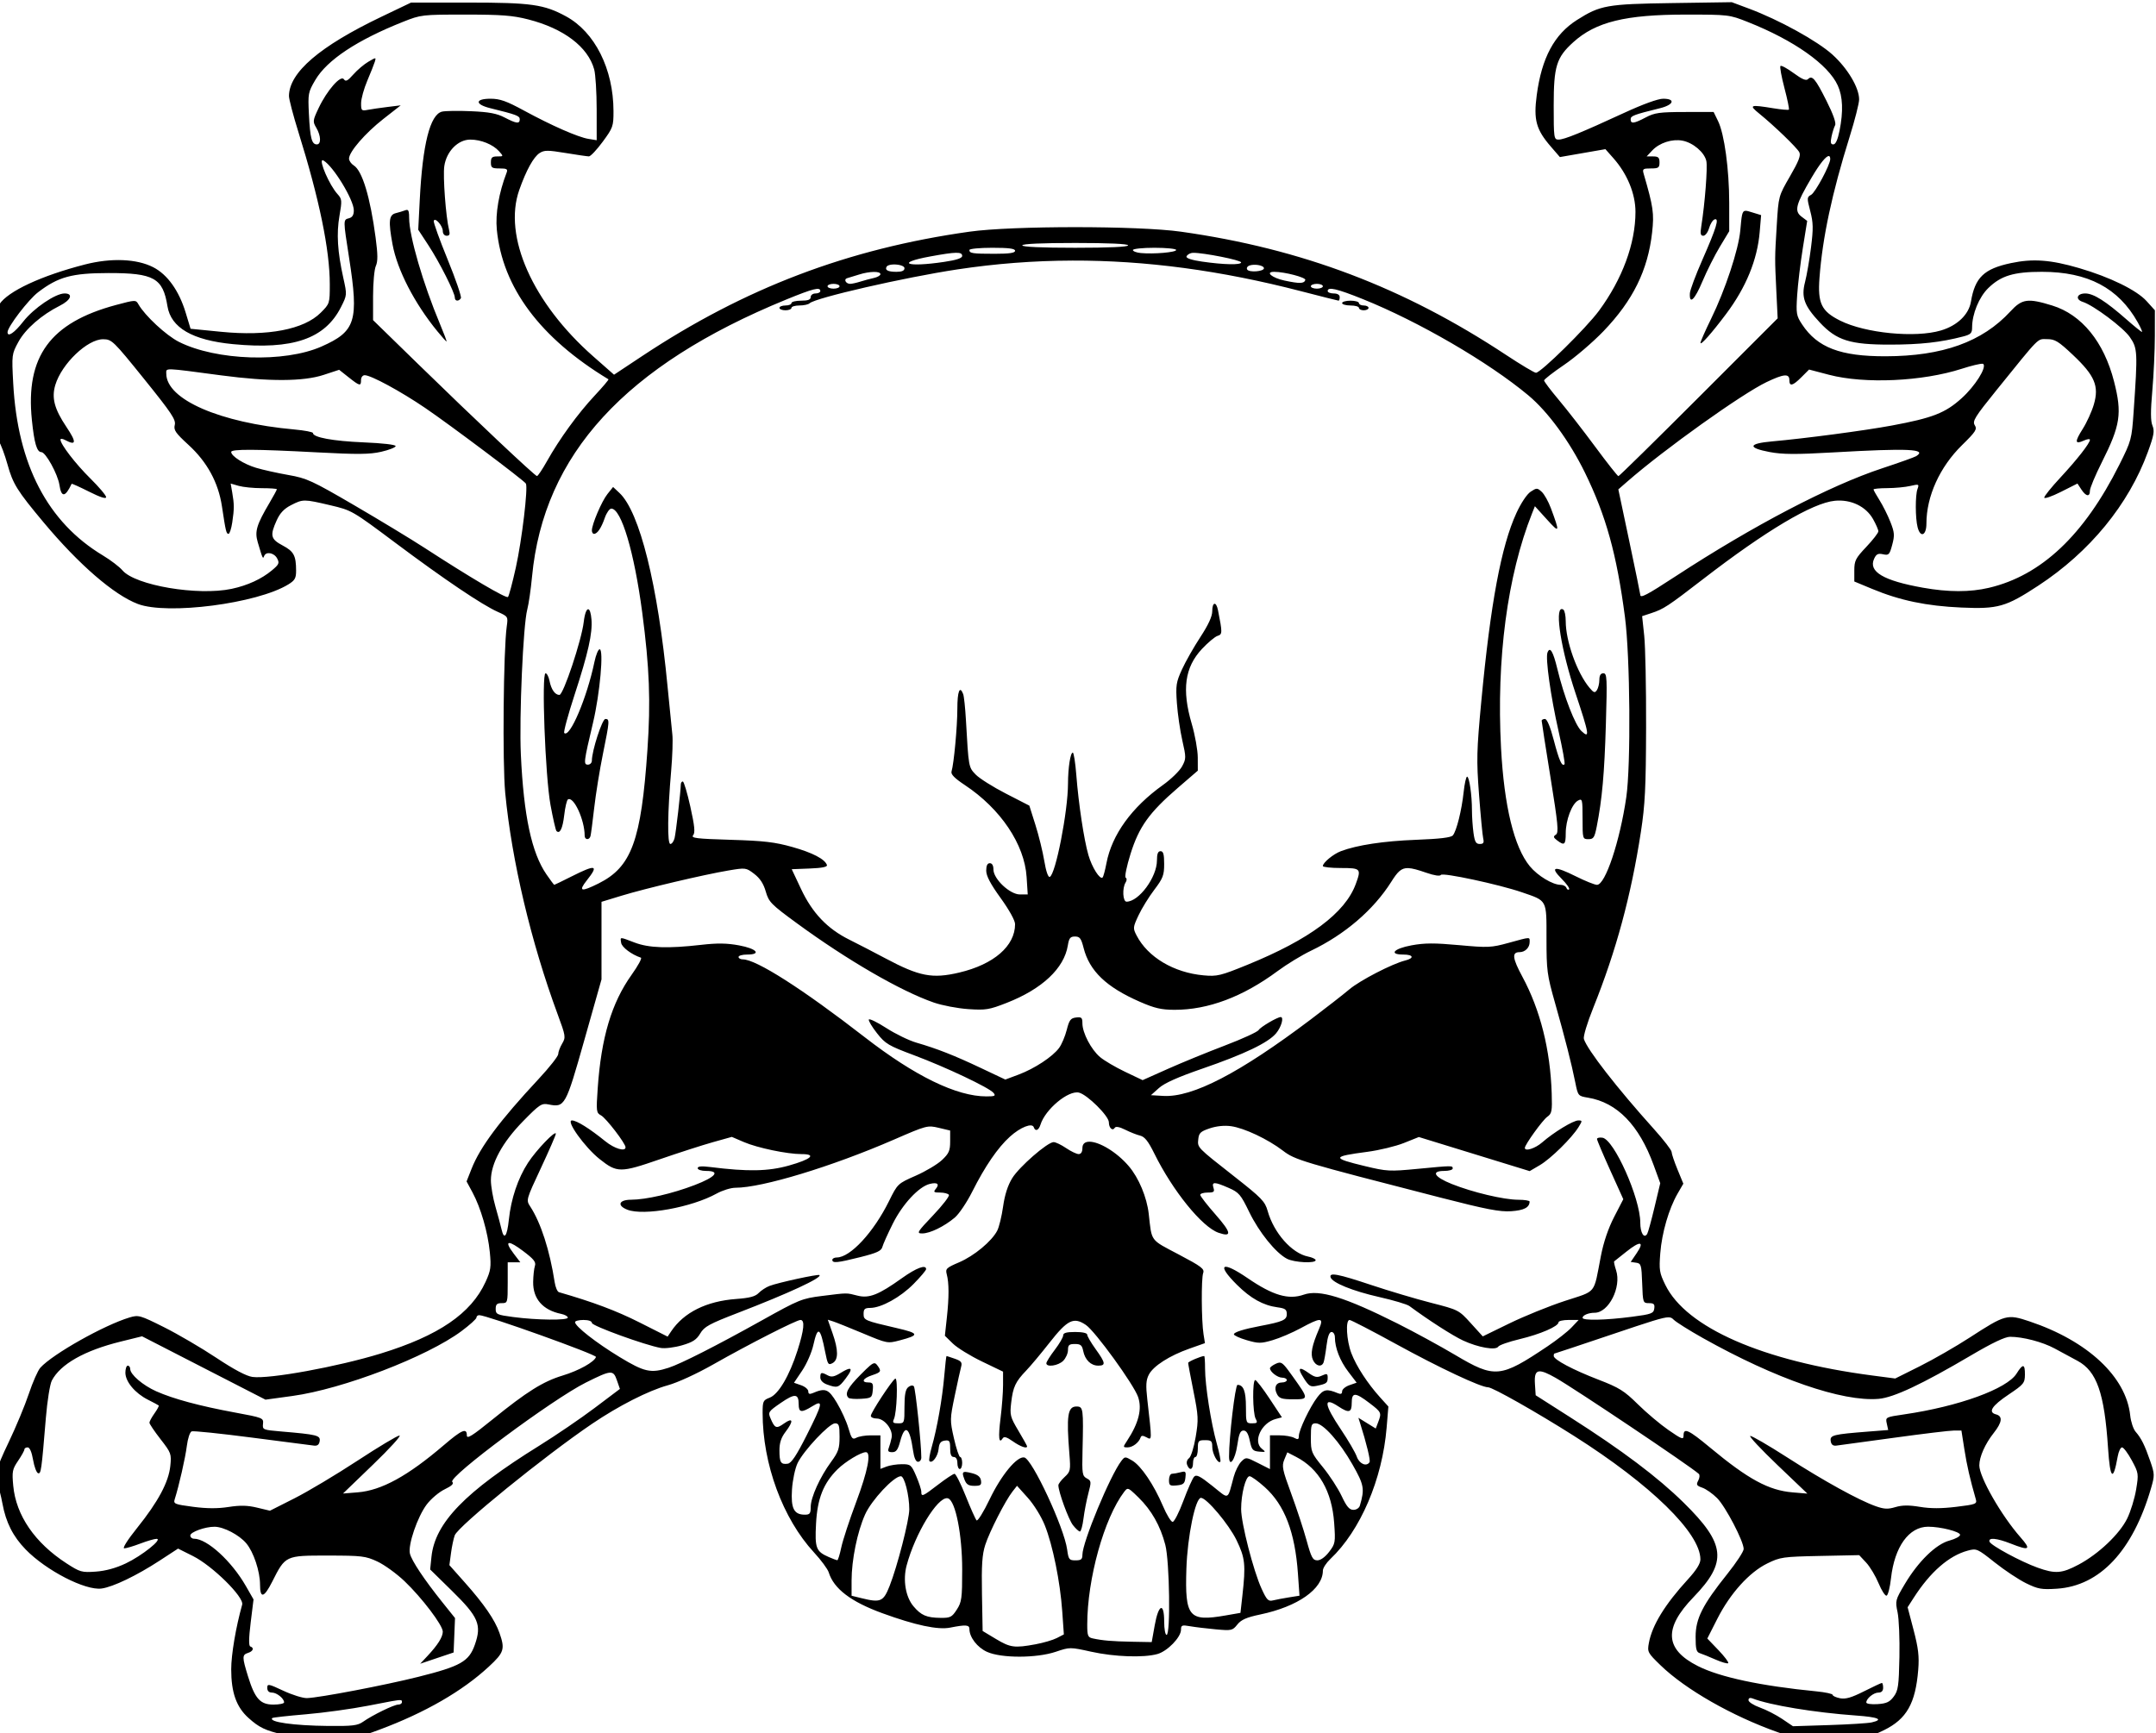 <?xml version="1.0" encoding="UTF-8" standalone="no"?>
<!-- Created with Inkscape (http://www.inkscape.org/) -->

<svg
   xmlns:dc="http://purl.org/dc/elements/1.1/"
   xmlns:cc="http://creativecommons.org/ns#"
   xmlns:rdf="http://www.w3.org/1999/02/22-rdf-syntax-ns#"
   xmlns:svg="http://www.w3.org/2000/svg"
   xmlns="http://www.w3.org/2000/svg"
   xmlns:sodipodi="http://sodipodi.sourceforge.net/DTD/sodipodi-0.dtd"
   xmlns:inkscape="http://www.inkscape.org/namespaces/inkscape"
   width="237.605mm"
   height="191.07mm"
   viewBox="0 0 237.605 191.07"
   version="1.1"
   id="svg2940"
   inkscape:version="0.92.4 (5da689c313, 2019-01-14)"
   sodipodi:docname="Skull 3.svg">
  <title
     id="title2995">Skull 3</title>
  <defs
     id="defs2934" />
  <sodipodi:namedview
     id="base"
     pagecolor="#ffffff"
     bordercolor="#666666"
     borderopacity="1.0"
     inkscape:pageopacity="0.0"
     inkscape:pageshadow="2"
     inkscape:zoom="0.35"
     inkscape:cx="1599.1096"
     inkscape:cy="738.00967"
     inkscape:document-units="mm"
     inkscape:current-layer="layer1"
     showgrid="false"
     fit-margin-top="0"
     fit-margin-left="0"
     fit-margin-right="0"
     fit-margin-bottom="0"
     inkscape:window-width="1920"
     inkscape:window-height="986"
     inkscape:window-x="-11"
     inkscape:window-y="-11"
     inkscape:window-maximized="1" />
  <g
     inkscape:label="Layer 1"
     inkscape:groupmode="layer"
     id="layer1"
     transform="translate(317.264,-153.028)">
    <path
       style="fill:#000000;stroke-width:3.78"
       d="m -477.021,578.375 -24.777,0.367 c -27.155,0.402 -29.91,0.89 -39.594,7.027 -9.437,5.981 -14.678,15.764 -16.738,31.244 -1.371,10.303 -0.272,14.333 5.836,21.402 l 3.789,4.387 9.465,-1.646 9.465,-1.646 3.326,3.76 c 5.777,6.529 9.173,14.8 9.174,22.35 0.002,13.151 -5.453,27.922 -15.184,41.121 -5.271,7.15 -24.209,25.789 -26.203,25.789 -0.655,0 -6.254,-3.345 -12.441,-7.432 -42.527,-28.09 -84.934,-44.17 -135.172,-51.256 -17.853,-2.514 -70.117,-2.517 -88,0 -50.539,7.112 -93.372,23.4 -136.143,51.768 l -11.645,7.723 -8.682,-7.65 c -25.202,-22.205 -37.527,-49.953 -30.736,-69.197 2.897,-8.209 5.947,-13.74 8.469,-15.359 1.936,-1.243 3.379,-1.247 10.736,-0.033 4.675,0.771 9.063,1.411 9.752,1.422 0.689,0.011 3.276,-2.729 5.75,-6.09 4.272,-5.803 4.499,-6.443 4.484,-12.75 -0.039,-17.515 -7.74,-32.877 -19.758,-39.418 -9.113,-4.96 -14.506,-5.723 -40.539,-5.723 h -23.891 l -12.279,5.875 c -25.707,12.297 -38.406,23.173 -38.498,32.973 -0.012,1.291 1.754,8.041 3.924,15 8.724,27.984 13.055,49.013 13.055,63.371 0,7.943 -0.035,8.053 -3.777,11.795 -6.969,6.969 -22.002,9.853 -41.361,7.936 l -12.762,-1.264 -2.041,-6.723 c -2.768,-9.115 -7.563,-15.83 -13.465,-18.867 -6.856,-3.528 -17.511,-3.959 -28.441,-1.148 -18.124,4.66 -32.004,11.125 -35.572,16.57 -1.861,2.841 -2.183,23.947 -0.594,38.982 0.678,6.412 0.624,9.911 -0.188,12.166 -0.938,2.605 -0.848,3.611 0.508,5.68 0.906,1.383 2.55,5.774 3.654,9.758 2.253,8.13 3.998,10.93 15.039,24.139 14.649,17.524 29.204,30.129 39.166,33.914 12.302,4.674 49.677,-0.178 62.584,-8.125 2.743,-1.689 3.248,-2.589 3.236,-5.766 -0.023,-6.233 -0.952,-7.969 -5.58,-10.424 -5.018,-2.662 -5.362,-4.138 -2.459,-10.531 1.347,-2.968 3.08,-4.794 5.938,-6.252 4.985,-2.544 5.309,-2.542 16.344,0.049 8.903,2.09 9.122,2.216 27.108,15.67 20.208,15.116 35.962,25.743 42.502,28.666 4.275,1.911 4.327,1.997 3.76,5.998 -1.391,9.809 -1.829,56.955 -0.643,69.314 2.711,28.248 10.747,62.174 21.824,92.145 3.328,9.004 3.406,9.517 1.848,12.154 -0.895,1.514 -1.627,3.474 -1.627,4.354 0,0.88 -3.667,5.535 -8.148,10.346 -16.143,17.327 -24.312,28.267 -27.893,37.352 l -2.076,5.266 2.461,4.564 c 3.438,6.377 6.384,16.537 7.201,24.832 0.613,6.222 0.408,7.654 -1.777,12.428 -6.017,13.144 -19.524,22.366 -43.609,29.775 -17.827,5.484 -46.276,10.68 -53.309,9.736 -2.527,-0.339 -7.658,-3.056 -15.09,-7.992 -6.193,-4.113 -15.956,-9.828 -21.695,-12.699 -9.993,-4.998 -10.602,-5.17 -14.346,-4.049 -10.549,3.16 -31.952,15.213 -37.084,20.885 -1.021,1.128 -3.18,6.011 -4.797,10.85 -1.617,4.839 -5.391,13.917 -8.389,20.172 -5.423,11.317 -6.254,14.58 -4.561,17.891 0.489,0.955 1.377,4.384 1.975,7.619 1.449,7.844 4.401,13.677 9.66,19.088 8.525,8.772 24.806,17.15 31.562,16.244 4.753,-0.637 14.597,-5.37 24.176,-11.623 l 7.635,-4.984 6.182,3.09 c 8.11,4.052 21.354,17.121 20.484,20.213 -2.616,9.303 -4.562,20.779 -4.562,26.902 0,9.637 2.132,15.671 7.131,20.188 4.502,4.067 7.044,5.275 14.869,7.07 3.025,0.694 11.031,1.3 17.793,1.346 11.779,0.08 12.7,-0.067 22,-3.541 18.87,-7.048 34.323,-15.96 45.299,-26.121 6.422,-5.946 6.853,-7.319 4.447,-14.139 -1.901,-5.388 -6.374,-11.895 -14.35,-20.871 l -6.447,-7.256 0.668,-5.033 c 0.367,-2.768 1.07,-6.09 1.56,-7.381 1.462,-3.846 37.287,-32.942 57.092,-46.369 11.07,-7.505 23.46,-13.81 31.48,-16.021 4.088,-1.127 12.036,-4.777 18.941,-8.697 14.829,-8.419 34.573,-18.486 36.252,-18.486 1.919,0 1.524,4.078 -1.229,12.699 -3.365,10.541 -7.918,18.252 -11.598,19.641 -2.701,1.02 -2.91,1.473 -2.91,6.307 0,21.262 8.362,43.969 21.391,58.08 2.932,3.176 5.678,6.898 6.102,8.273 2.088,6.785 9.198,12.202 22.285,16.979 13.785,5.031 23.106,7.013 28.223,6 6.481,-1.283 8,-1.176 8,0.57 0,3.426 3.263,7.668 7.316,9.508 5.922,2.689 20.586,2.672 28.617,-0.033 5.837,-1.967 5.922,-1.968 14.719,-0.023 9.678,2.14 21.766,2.565 27.514,0.969 4.18,-1.161 9.834,-6.987 9.834,-10.135 0,-1.873 0.4,-2.025 3.75,-1.436 2.063,0.363 6.862,0.943 10.666,1.289 6.616,0.603 7.008,0.515 9.008,-1.992 1.612,-2.022 3.804,-2.982 9.574,-4.195 15.603,-3.282 26.002,-10.586 26.002,-18.264 0,-1.024 1.396,-3.183 3.102,-4.799 12.521,-11.857 21.635,-33.146 23.412,-54.685 l 0.723,-8.748 -3.426,-3.791 c -5.223,-5.782 -9.922,-12.999 -11.967,-18.381 -2.031,-5.346 -2.493,-13.832 -0.752,-13.832 0.601,0 9.264,4.485 19.25,9.967 18.097,9.934 35.324,18.033 38.354,18.033 1.877,0 20.201,10.375 35.805,20.273 31.957,20.272 52.5,40.355 52.5,51.324 0,1.762 -1.694,4.471 -5.166,8.262 -9.601,10.483 -14.931,19.168 -16.268,26.516 -0.679,3.731 -0.496,4.081 4.869,9.277 10.382,10.056 29.717,21.096 48.754,27.84 7.329,2.596 8.408,2.707 23,2.363 14.447,-0.34 15.638,-0.52 21.133,-3.217 9.451,-4.638 13.135,-11.13 14.266,-25.139 0.449,-5.56 0.054,-8.954 -1.922,-16.5 l -2.488,-9.5 2.57,-4 c 6.872,-10.69 14.621,-17.445 22.418,-19.545 3.689,-0.993 3.972,-0.87 11.238,4.904 4.1,3.258 9.973,7.156 13.051,8.662 4.951,2.422 6.429,2.683 12.82,2.266 17.892,-1.169 31.593,-15.816 39.141,-41.842 1.523,-5.251 1.507,-5.858 -0.314,-11.152 -2.299,-6.681 -3.754,-9.61 -6.104,-12.293 -0.963,-1.1 -1.978,-4.156 -2.256,-6.789 -1.697,-16.075 -17.656,-30.99 -41.85,-39.111 -9.289,-3.118 -10.061,-2.91 -24.893,6.711 -5.775,3.746 -15.109,9.112 -20.74,11.924 l -10.238,5.113 -9.537,-1.248 c -45.516,-5.955 -77.369,-19.901 -86.07,-37.685 -2.46,-5.027 -2.648,-6.214 -2.098,-13.219 0.668,-8.504 3.578,-18.506 7.215,-24.791 l 2.371,-4.096 -2.428,-5.904 c -1.335,-3.248 -2.44,-6.529 -2.451,-7.291 -0.013,-0.762 -3.311,-5.037 -7.326,-9.5 -15.372,-17.084 -27.721,-32.965 -29.158,-37.492 -0.327,-1.03 1.376,-6.692 3.914,-13.006 9.496,-23.627 15.705,-46.564 19.791,-73.104 1.739,-11.297 2.095,-18.43 2.168,-43.512 0.048,-16.5 -0.303,-33.66 -0.781,-38.133 l -0.869,-8.135 3.844,-1.268 c 5.108,-1.686 6.834,-2.819 21.43,-14.082 26.232,-20.241 45.589,-31.757 54.885,-32.65 6.706,-0.644 12.91,2.342 15.895,7.652 1.201,2.137 2.186,4.415 2.186,5.061 0,0.646 -2.25,3.553 -5,6.461 -4.496,4.754 -5,5.745 -5,9.846 v 4.561 l 7.422,3.086 c 11.532,4.801 22.598,7.115 37.078,7.752 15.272,0.672 18.466,-0.233 31.938,-9.051 21.455,-14.044 37.669,-33.813 45.637,-55.645 2.531,-6.934 2.846,-8.737 1.922,-10.969 -0.799,-1.928 -0.817,-5.982 -0.062,-14.58 0.575,-6.55 1.047,-16.747 1.055,-22.658 l 0.012,-10.746 -3.455,-3.824 c -4.104,-4.542 -15.156,-9.951 -28.045,-13.725 -11.859,-3.472 -19.241,-4.014 -28.367,-2.078 -11.228,2.381 -14.957,5.981 -16.635,16.051 -0.893,5.361 -5.682,9.953 -12.482,11.973 -10.678,3.171 -31.432,1.145 -41.898,-4.092 -7.81,-3.907 -9.401,-7.201 -8.602,-17.811 1.265,-16.79 5.186,-35.147 12.531,-58.654 2.175,-6.959 3.953,-13.958 3.953,-15.553 0,-4.891 -4.784,-12.93 -11.092,-18.639 -6.275,-5.679 -22.116,-14.417 -34.631,-19.104 z m -526.691,5.158 c 15.046,0 19.712,0.357 26.143,2.002 14.776,3.779 24.844,11.399 27.447,20.773 0.569,2.049 1.036,9.521 1.039,16.605 l 0.008,12.881 -3.404,-0.553 c -4.353,-0.706 -15.256,-5.494 -26.82,-11.777 -7.33,-3.983 -10.009,-4.932 -13.926,-4.932 -6.511,0 -6.57,2.339 -0.1,3.936 10.94,2.699 12.25,3.191 12.25,4.604 0,1.997 -1.352,1.841 -6.289,-0.729 -3.233,-1.682 -6.467,-2.289 -13.934,-2.615 -5.348,-0.234 -10.802,-0.155 -12.121,0.176 -4.96,1.245 -8.059,13.538 -9.234,36.635 l -0.635,12.494 4.256,6.5 c 4.579,6.993 10.957,19.637 10.957,21.723 0,1.536 1.627,1.692 2.523,0.242 0.352,-0.57 -2.124,-7.803 -5.502,-16.072 -3.378,-8.269 -5.982,-15.511 -5.787,-16.096 0.539,-1.618 3.766,2.045 3.766,4.275 0,1.105 0.688,1.928 1.609,1.928 1.202,0 1.454,-0.61 1,-2.42 -1.344,-5.355 -2.611,-22.356 -1.98,-26.58 0.915,-6.132 5.696,-11 10.803,-11 4.467,0 9.44,2.021 11.973,4.863 1.894,2.127 1.889,2.137 -0.75,2.137 -2.165,0 -2.654,0.461 -2.654,2.5 0,2.204 0.427,2.5 3.607,2.5 3.026,0 3.498,0.282 2.932,1.75 -3.216,8.335 -4.717,17.061 -4.076,23.684 2.329,24.061 18.015,45.102 46.428,62.277 0.214,0.13 -2.374,3.188 -5.75,6.797 -6.916,7.393 -14.594,17.956 -19.805,27.242 h -0.002 c -1.929,3.438 -3.807,6.234 -4.172,6.215 -0.868,-0.046 -25.768,-23.518 -49.414,-46.58 l -18.75,-18.287 v -10.002 c 0,-5.501 0.516,-11.134 1.147,-12.518 0.867,-1.904 0.846,-4.773 -0.088,-11.797 -2.241,-16.861 -5.555,-27.825 -9.072,-30.021 -1.093,-0.682 -1.986,-1.967 -1.986,-2.855 0,-2.799 6.735,-10.582 14.256,-16.475 l 7.244,-5.676 -5.5,0.676 c -3.025,0.372 -6.737,0.914 -8.25,1.203 -2.558,0.49 -2.749,0.294 -2.727,-2.803 0.013,-1.831 1.173,-6.03 2.578,-9.33 1.405,-3.3 2.816,-6.854 3.133,-7.898 0.567,-1.865 0.517,-1.865 -2.678,0 -1.789,1.044 -4.603,3.428 -6.254,5.297 -2.389,2.705 -3.191,3.113 -3.932,2 -1.28,-1.922 -7.027,4.627 -10.496,11.959 -2.464,5.209 -2.515,5.634 -0.986,8.223 1.981,3.354 2.094,6.92 0.219,6.92 -2.1,0 -2.786,-2.612 -3.279,-12.5 -0.431,-8.643 -0.326,-9.21 2.648,-14.279 4.89,-8.333 17.381,-16.616 36.529,-24.223 7.418,-2.947 7.858,-2.998 25.859,-2.998 z m 507.559,0 c 17.792,0 18.128,0.04 25.803,3.084 19.218,7.623 33.427,17.656 37.412,26.416 2.103,4.624 2.34,10.79 0.725,18.834 -0.751,3.742 -1.626,5.666 -2.578,5.666 -1.102,0 -1.279,-0.765 -0.748,-3.25 0.382,-1.787 1.051,-3.905 1.486,-4.707 0.508,-0.936 -0.774,-4.575 -3.586,-10.174 -4.629,-9.216 -5.946,-10.759 -7.688,-9.018 -0.77,0.77 -2.47,0.055 -5.959,-2.506 -2.685,-1.971 -5.156,-3.311 -5.49,-2.977 -0.334,0.334 0.411,4.464 1.656,9.178 1.245,4.713 2.075,8.757 1.844,8.988 -0.231,0.231 -3.093,-0.016 -6.359,-0.551 -9.883,-1.618 -10.423,-1.414 -5.916,2.242 6.153,4.991 15.563,14.064 16.604,16.008 0.712,1.33 -0.213,3.734 -3.846,10.008 -4.774,8.246 -4.782,8.275 -5.514,20.258 -0.855,14 -0.852,13.722 -0.162,27.928 l 0.531,10.926 -32.812,32.824 c -18.047,18.053 -33.083,32.822 -33.414,32.822 -0.332,0 -4.679,-5.513 -9.66,-12.25 -4.981,-6.737 -11.799,-15.509 -15.152,-19.492 -3.353,-3.983 -6.098,-7.613 -6.098,-8.068 0,-0.455 3.764,-3.384 8.363,-6.508 4.599,-3.124 11.957,-9.425 16.352,-14.002 12.269,-12.779 18.453,-25.35 20.213,-41.076 0.883,-7.895 0.489,-10.63 -3.506,-24.354 -0.594,-2.039 -0.315,-2.25 2.963,-2.25 3.191,0 3.615,-0.294 3.615,-2.5 0,-2.044 -0.488,-2.5 -2.674,-2.5 h -2.674 l 2.32,-2.471 c 2.993,-3.186 8.253,-4.897 12.564,-4.088 4.416,0.829 9.151,4.855 9.941,8.455 0.576,2.62 -0.59,17.706 -2.096,27.121 -0.502,3.14 -0.324,3.982 0.846,3.982 0.816,0 1.892,-1.427 2.393,-3.172 0.5,-1.744 1.528,-3.378 2.285,-3.631 2.049,-0.683 0.811,3.416 -5.076,16.803 -2.781,6.325 -5.118,12.581 -5.193,13.902 -0.28,4.929 1.969,2.822 5.205,-4.879 1.837,-4.371 5.1,-10.866 7.25,-14.432 l 3.908,-6.482 -0.006,-11.805 c -0.008,-13.908 -2.016,-28.634 -4.631,-33.988 l -1.863,-3.816 -12,0.023 c -10.456,0.019 -12.541,0.309 -16.209,2.25 -4.923,2.605 -6.291,2.771 -6.291,0.766 0,-1.413 1.31,-1.904 12.25,-4.604 5.708,-1.408 6.526,-3.936 1.273,-3.936 -2.133,0 -8.417,2.28 -16.25,5.896 -17.793,8.214 -24.882,11.104 -27.242,11.104 -1.945,0 -2.031,-0.596 -2.031,-14.184 0,-16.34 1.134,-19.995 8.184,-26.363 9.322,-8.422 21.692,-11.453 46.738,-11.453 z m 59.516,58.844 c 0.366,0.042 0.562,0.455 0.562,1.264 0,2.356 -6.189,13.924 -7.955,14.869 -1.761,0.942 -1.779,1.311 -0.359,6.748 1.262,4.831 1.312,7.255 0.32,15.133 -0.649,5.159 -1.766,11.64 -2.482,14.402 -1.643,6.335 -0.351,9.872 6.141,16.812 7.004,7.488 12.56,9.234 29.336,9.211 12.531,-0.016 20.972,-0.959 30.25,-3.381 3.199,-0.835 3.75,-1.388 3.75,-3.76 0,-5.605 2.881,-12.62 6.721,-16.367 5.289,-5.162 10.6,-6.775 22.301,-6.775 19.126,0 31.816,6.689 39.867,21.014 1.232,2.192 2.013,3.986 1.734,3.986 -0.278,0 -3.12,-2.298 -6.314,-5.105 -8.775,-7.713 -13.81,-10.895 -17.238,-10.895 -3.541,0 -4.274,2.484 -1.037,3.512 4.459,1.415 16.809,10.655 19.557,14.631 3.238,4.686 3.31,6.108 1.576,31.117 -0.795,11.462 -0.946,12.019 -5.943,22 -14.661,29.282 -32.441,46.065 -54.223,51.184 -7.922,1.862 -16.883,1.845 -27.5,-0.051 -16.39,-2.927 -22.699,-6.663 -20.268,-12 0.905,-1.986 1.637,-2.36 3.73,-1.9 2.392,0.525 2.704,0.203 3.812,-3.943 1.057,-3.951 0.961,-5.143 -0.766,-9.523 -1.086,-2.754 -3.107,-6.802 -4.492,-8.996 -1.385,-2.194 -2.518,-4.222 -2.518,-4.508 0,-0.286 2.587,-0.534 5.75,-0.545 3.162,-0.013 7.454,-0.419 9.537,-0.902 3.603,-0.836 3.748,-0.775 3,1.273 -0.952,2.606 -0.925,12.104 0.047,15.902 1.157,4.525 3.666,3.472 3.666,-1.539 0,-11.314 5.539,-23.52 14.793,-32.602 5.75,-5.643 6.371,-6.615 5.312,-8.311 -1.057,-1.692 0.019,-3.426 9.059,-14.609 18.445,-22.819 16.827,-21.189 21.029,-21.189 3.27,0 4.691,0.871 10.73,6.568 9.096,8.581 10.943,12.944 8.715,20.586 -0.857,2.941 -2.95,7.535 -4.65,10.211 -3.404,5.357 -3.278,6.545 0.508,4.82 1.377,-0.628 2.504,-0.77 2.504,-0.314 0,1.408 -5.39,8.297 -12.35,15.779 -3.657,3.932 -6.65,7.649 -6.65,8.262 0,0.613 3.109,-0.452 6.908,-2.365 l 6.906,-3.479 1.615,2.467 c 1.944,2.966 3.57,3.193 3.57,0.5 0,-1.08 2.212,-6.366 4.916,-11.748 7.777,-15.482 8.518,-20.364 5.109,-33.691 -4.208,-16.453 -13.429,-27.787 -25.686,-31.572 -10.187,-3.146 -12.571,-2.811 -17.416,2.445 -11.695,12.688 -28.195,18.618 -51.924,18.664 -18.749,0.036 -28.319,-3.614 -34.68,-13.225 -2.417,-3.652 -2.564,-4.512 -2.074,-12.168 0.29,-4.531 1.348,-13.342 2.35,-19.578 l 1.82,-11.34 -2.352,-1.773 c -3.119,-2.352 -2.428,-5.022 4.217,-16.299 3.433,-5.827 6.058,-9.032 7.156,-8.906 z m -626.432,1.74 c 0.106,-0.002 0.24,0.043 0.402,0.137 4.091,2.38 12.59,16.358 12.59,20.705 0,1.922 -0.609,2.921 -2,3.285 -2.46,0.643 -2.461,0.47 0.055,16.607 4.081,26.186 2.743,30.461 -11.516,36.768 -15.374,6.801 -43.797,5.862 -59.289,-1.959 -5.292,-2.672 -14.159,-10.906 -16.83,-15.627 -1.06,-1.873 -1.246,-1.869 -9.285,0.283 -27.398,7.333 -37.721,21.44 -35.02,47.85 0.99,9.679 2.078,13.367 3.943,13.367 1.796,0 6.846,9.185 7.519,13.674 0.796,5.311 2.421,5.156 5.07,-0.486 0.081,-0.173 3.344,1.295 7.25,3.262 4.624,2.328 7.102,3.126 7.102,2.285 0,-0.71 -2.948,-4.203 -6.553,-7.762 -6.166,-6.088 -12.447,-14.251 -12.447,-16.178 0,-0.475 0.872,-0.399 1.935,0.17 4.697,2.514 4.844,0.97 0.52,-5.479 -4.981,-7.427 -6.201,-12.054 -4.592,-17.424 2.645,-8.829 13.405,-19.096 19.926,-19.016 3.581,0.044 4.185,0.631 17.049,16.584 11.346,14.071 13.243,16.915 12.707,19.049 -0.538,2.145 0.288,3.35 5.717,8.324 7.761,7.111 12.408,15.659 13.9,25.568 1.576,10.465 1.807,11.428 2.728,11.428 0.468,0 1.169,-2.137 1.559,-4.75 0.845,-5.653 0.843,-7.547 -0.012,-12.459 l -0.645,-3.711 3.348,0.961 c 1.841,0.528 6.164,0.959 9.605,0.959 3.441,0 6.256,0.206 6.256,0.457 0,0.251 -1.358,2.758 -3.018,5.572 -5.445,9.235 -6.262,11.968 -4.93,16.471 2.045,6.909 2.137,7.113 2.646,5.75 0.756,-2.025 4.134,-1.43 5.408,0.951 1.041,1.946 0.794,2.519 -2.148,4.975 -4.333,3.618 -10.173,6.301 -16.758,7.699 v 0 c -14.068,2.988 -40.083,-1.42 -45.422,-7.695 -1.254,-1.474 -4.9,-4.255 -8.104,-6.18 -23.021,-13.834 -35.496,-37.766 -37.316,-71.594 -0.642,-11.932 -0.614,-12.165 2.154,-17.252 2.93,-5.384 9.634,-11.243 17.236,-15.061 4.624,-2.322 5.69,-5.094 1.957,-5.094 -3.795,0 -12.853,6.162 -17.162,11.676 -3.699,4.733 -6.545,6.664 -6.545,4.439 0,-2.205 8.654,-13.522 12.705,-16.615 8.427,-6.435 14.05,-7.965 29.295,-7.984 18.877,-0.021 22.622,2.081 24.494,13.756 1.443,8.994 10.4,14.192 27.25,15.814 24.869,2.394 38.216,-2.175 44.904,-15.375 2.562,-5.056 2.564,-5.081 0.996,-12.139 -2.427,-10.927 -2.895,-18.473 -1.602,-25.898 1.1,-6.314 1.044,-6.957 -0.803,-8.986 -3.397,-3.733 -7.826,-14.068 -6.232,-14.104 z m 35.193,20.674 c -0.21,-0.038 -0.469,0.017 -0.791,0.141 -0.876,0.336 -2.676,0.883 -4,1.215 -2.807,0.704 -3.078,3.383 -1.312,12.953 1.969,10.671 9.111,24.519 18.664,36.184 1.914,2.338 3.627,4.25 3.805,4.25 0.177,0 -1.046,-3.262 -2.719,-7.25 -7.066,-16.841 -12.823,-36.627 -12.838,-44.107 0,-2.337 -0.179,-3.272 -0.809,-3.385 z m 556.481,0.365 c -1.408,0.12 -1.52,1.976 -2.092,8.24 -0.724,7.934 -6.278,24.72 -12.137,36.684 -2.448,4.999 -4.433,9.509 -4.41,10.021 0.051,1.157 4.751,-4.156 10.678,-12.068 8.269,-11.039 12.967,-22.51 13.943,-34.043 l 0.596,-7.041 -3.689,-1.133 c -1.341,-0.411 -2.249,-0.715 -2.889,-0.66 z m -278.68,13.377 c 14,0 22,0.364 22,1 0,0.636 -8,1 -22,1 -14,0 -22,-0.364 -22,-1 0,-0.636 8,-1 22,-1 z m -34.5,2 c 6.933,0 9.5,0.338 9.5,1.25 3e-4,0.902 -2.364,1.25 -8.492,1.25 -9.222,0 -10.508,-0.192 -10.508,-1.582 0,-0.504 4.275,-0.918 9.5,-0.918 z m 67.5,0 c 4.95,0 9,0.411 9,0.912 0,0.978 -9.404,1.791 -14.75,1.275 -1.788,-0.172 -3.25,-0.735 -3.25,-1.25 0,-0.515 4.05,-0.938 9,-0.938 z m -82.611,2.086 c 1.975,-0.033 2.611,0.401 2.611,1.293 0,0.95 -2.343,1.727 -7.541,2.5 -15.674,2.331 -20.446,0.427 -5.709,-2.277 5.351,-0.982 8.664,-1.482 10.639,-1.516 z m 98.74,0.014 c 4.185,-0.051 19.871,3.017 19.871,3.992 0,1.119 -7.252,0.964 -16.293,-0.35 -4.246,-0.617 -6.651,-1.408 -6.416,-2.113 0.206,-0.62 1.179,-1.284 2.162,-1.475 0.169,-0.033 0.397,-0.051 0.676,-0.055 z m -50.375,3.223 c 30.622,-0.091 61.901,4.121 95.049,12.713 8.416,2.181 15.503,3.965 15.75,3.965 0.247,0 0.449,-0.675 0.449,-1.5 0,-0.933 -0.944,-1.5 -2.5,-1.5 -1.375,0 -2.5,-0.45 -2.5,-1 0,-1.875 3.793,-1.004 14.65,3.363 23.265,9.357 52.24,26.212 68.791,40.016 8.122,6.773 17.143,19.09 23.527,32.121 8.791,17.945 13.245,34.01 16.662,60.096 2.155,16.452 2.494,61.599 0.562,74.904 -2.673,18.406 -8.715,36.5 -12.189,36.5 -0.954,0 -4.953,-1.608 -8.887,-3.576 -8.847,-4.426 -10.922,-4.054 -5.834,1.049 2.081,2.087 3.482,4.073 3.113,4.412 -0.369,0.339 -0.872,0.053 -1.117,-0.635 -0.246,-0.687 -1.326,-1.25 -2.402,-1.25 -3.309,0 -9.524,-3.749 -12.801,-7.721 -6.548,-7.939 -10.699,-24.999 -11.984,-49.25 -1.96,-36.99 2.626,-71.671 12.896,-97.529 l 1.191,-3 4.988,5.5 c 5.351,5.899 5.463,5.595 1.684,-4.613 -1.041,-2.813 -2.773,-5.909 -3.848,-6.881 -1.854,-1.678 -2.088,-1.681 -4.588,-0.043 -1.538,1.007 -4.005,4.706 -5.926,8.883 -6.316,13.731 -10.759,37.541 -14.584,78.154 -1.965,20.864 -2.053,24.486 -0.955,39 0.666,8.8 1.448,17.013 1.738,18.25 0.41,1.751 0.09,2.25 -1.445,2.25 -1.589,0 -2.097,-0.902 -2.609,-4.639 -0.35,-2.552 -0.635,-6.765 -0.635,-9.361 0,-6.371 -1.101,-14 -2.02,-14 -0.411,0 -1.057,2.895 -1.436,6.432 -0.81,7.564 -2.947,16.142 -4.479,17.988 -0.756,0.911 -5.385,1.469 -15.324,1.846 -13.441,0.51 -24.543,2.192 -31.266,4.74 -3.136,1.188 -7.477,4.771 -7.477,6.17 0,0.454 3.375,0.824 7.5,0.824 8.292,0 8.539,0.269 6.174,6.686 -4.44,12.042 -19.157,23.009 -45.043,33.568 -11.187,4.563 -12.603,4.906 -18.197,4.402 -12.41,-1.117 -23.226,-7.551 -27.904,-16.598 -1.56,-3.017 -1.524,-3.387 0.801,-8.357 1.338,-2.861 4.286,-7.644 6.551,-10.631 3.628,-4.784 4.119,-6.064 4.119,-10.75 0,-4.062 -0.355,-5.32 -1.5,-5.32 -1.073,0 -1.5,1.095 -1.5,3.844 0,6.971 -7.509,17.156 -12.648,17.156 -1.569,0 -1.845,-5.669 -0.389,-7.973 0.548,-0.868 0.56,-1.704 0.029,-2.031 -0.495,-0.306 0.419,-4.763 2.031,-9.904 3.531,-11.262 7.74,-17.134 19.646,-27.408 l 8.324,-7.184 -0.019,-5.5 c -0.01,-3.025 -1.135,-9.301 -2.498,-13.947 -4.19,-14.279 -2.932,-23.515 4.246,-31.189 2.467,-2.637 5.381,-5.079 6.475,-5.426 2.054,-0.652 2.063,-1.227 0.188,-10.688 -0.748,-3.773 -2.387,-3.469 -2.387,0.443 0,2.142 -1.63,5.679 -4.951,10.75 -2.723,4.157 -6.158,10.208 -7.637,13.449 -2.437,5.343 -2.635,6.649 -2.115,14.016 0.315,4.468 1.333,11.466 2.262,15.551 1.608,7.071 1.603,7.586 -0.113,10.773 -0.992,1.841 -4.568,5.32 -7.945,7.73 -12.994,9.273 -21.258,20.714 -23.5,32.535 -0.558,2.943 -1.276,5.609 -1.594,5.926 -1.089,1.084 -4.417,-4.156 -5.904,-9.293 -1.855,-6.405 -4.094,-21.241 -5.039,-33.381 -0.396,-5.088 -1.054,-9.25 -1.461,-9.25 -1.001,0 -1.975,6.314 -1.99,12.873 -0.024,11.632 -5.197,38.028 -7.609,38.828 -0.661,0.219 -1.557,-2.415 -2.252,-6.623 -0.635,-3.843 -2.294,-10.595 -3.688,-15.006 l -2.533,-8.02 -9.771,-5.02 c -5.374,-2.761 -11.022,-6.324 -12.551,-7.92 -2.955,-3.084 -2.93,-2.939 -4.051,-22.727 -0.284,-5.013 -0.798,-9.851 -1.143,-10.75 -1.418,-3.695 -2.414,-1.18 -2.422,6.113 -0.007,7.52 -1.426,22.803 -2.424,26.117 -0.346,1.149 1.298,2.819 5.545,5.633 14.876,9.857 24.811,24.65 25.684,38.24 l 0.467,7.26 h -3.25 c -4.184,0 -11.014,-6.437 -11.014,-10.381 0,-1.66 -0.549,-2.619 -1.5,-2.619 -1.01,0 -1.5,1.012 -1.5,3.096 0,2.192 1.75,5.517 6,11.404 3.561,4.933 6,9.341 6,10.842 0,9.097 -8.83,16.755 -23.23,20.15 -11.219,2.645 -16.57,1.61 -30.768,-5.955 -4.675,-2.491 -11.425,-5.984 -15,-7.762 -9.098,-4.526 -15.319,-11.068 -20.016,-21.051 l -3.869,-8.225 7.512,-0.293 c 5.094,-0.199 7.388,-0.662 7.129,-1.439 -0.819,-2.458 -5.971,-5.142 -14.426,-7.518 -7.252,-2.038 -11.831,-2.572 -25.607,-2.982 -14.243,-0.424 -16.6,-0.71 -15.611,-1.9 0.897,-1.081 0.631,-3.805 -1.162,-11.885 -1.28,-5.765 -2.692,-10.482 -3.139,-10.482 -0.446,0 -0.817,0.562 -0.828,1.25 -0.041,2.932 -2.033,20.104 -2.59,22.324 -0.335,1.334 -1.124,2.427 -1.752,2.428 -1.321,6.8e-4 -1.177,-13.045 0.338,-30.502 0.525,-6.05 0.745,-12.8 0.49,-15 -0.255,-2.2 -1.152,-11.2 -1.994,-20 -4.044,-42.274 -11.588,-72.635 -20.006,-80.52 l -2.646,-2.48 -2.34,2.928 c -2.373,2.969 -6.482,12.579 -6.482,15.162 0,0.776 0.394,1.41 0.877,1.41 1.394,0 3.02,-2.398 4.477,-6.605 0.742,-2.142 1.968,-3.895 2.727,-3.895 4.162,0 9.541,18.079 12.852,43.188 3.029,22.979 3.56,36.917 2.17,57.146 -2.599,37.828 -6.594,48.749 -20.342,55.6 -7.306,3.641 -8.516,3.31 -4.844,-1.326 5.066,-6.397 3.795,-6.718 -6.359,-1.604 -3.818,1.923 -7.059,3.496 -7.201,3.496 -0.143,0 -1.601,-1.949 -3.24,-4.332 -6.188,-8.994 -9.466,-24.323 -10.652,-49.812 -0.732,-15.727 0.953,-53.998 2.658,-60.355 0.59,-2.2 1.484,-8.348 1.986,-13.662 4.805,-50.851 38.758,-87.885 105.711,-115.307 11.219,-4.595 14.182,-5.333 14.182,-3.531 0,0.55 -0.9,1 -2,1 -1.111,0 -2,0.667 -2,1.5 0,1.083 -1.111,1.5 -4,1.5 -2.2,0 -4,0.45 -4,1 0,0.55 -1.125,1 -2.5,1 -1.375,0 -2.5,0.45 -2.5,1 0,0.55 1.125,1 2.5,1 1.375,0 2.5,-0.45 2.5,-1 0,-0.55 1.484,-1 3.299,-1 1.815,0 3.727,-0.413 4.25,-0.918 2.339,-2.26 39.356,-10.746 61.451,-14.088 15.853,-2.398 31.712,-3.624 47.752,-3.672 z m -74.396,1.621 c 2.125,-0.074 4.643,0.528 4.643,1.557 0,1.033 -1.038,1.5 -3.334,1.5 -3.546,0 -4.948,-0.734 -4.08,-2.139 0.362,-0.586 1.497,-0.874 2.771,-0.918 z m 149.859,0.131 c 2.024,-0.087 4.283,0.535 4.283,1.426 0,1.379 -6.156,1.863 -6.969,0.549 -0.361,-0.585 0.012,-1.32 0.832,-1.635 0.529,-0.203 1.179,-0.311 1.854,-0.34 z m 8.533,2.926 c 4.331,0 13.301,2.35 12.953,3.395 -0.51,1.533 -2.34,1.586 -8.621,0.248 -5.248,-1.118 -8.25,-3.643 -4.332,-3.643 z m -166.57,0.041 c 1.685,-0.03 2.82,0.279 2.82,0.939 0,0.54 -1.238,1.253 -2.75,1.584 -1.513,0.331 -4.054,1.015 -5.648,1.52 -1.595,0.504 -3.481,0.916 -4.191,0.916 -1.813,0 -2.815,-1.939 -1.223,-2.365 0.722,-0.193 2.919,-0.866 4.883,-1.494 2.191,-0.7 4.425,-1.069 6.109,-1.1 z m -16.68,4.959 c 1.375,0 2.5,0.45 2.5,1 0,0.55 -1.125,1 -2.5,1 -1.375,0 -2.5,-0.45 -2.5,-1 0,-0.55 1.125,-1 2.5,-1 z m 201,0 c 1.375,0 2.5,0.45 2.5,1 0,0.55 -1.125,1 -2.5,1 -1.375,0 -2.5,-0.45 -2.5,-1 0,-0.55 1.125,-1 2.5,-1 z m 14,7 c -1.925,0 -3.5,0.45 -3.5,1 0,0.55 1.575,1 3.5,1 1.925,0 3.5,0.45 3.5,1 0,0.55 0.9,1 2,1 1.1,0 2,-0.45 2,-1 0,-0.55 -0.9,-1 -2,-1 -1.1,0 -2,-0.45 -2,-1 0,-0.55 -1.575,-1 -3.5,-1 z m 262.848,26.238 c 0.153,0.008 0.257,0.033 0.303,0.078 1.473,1.473 -3.386,9.183 -8.971,14.236 -6.829,6.179 -12.091,8.236 -29.18,11.406 -11.268,2.09 -35.924,5.354 -49.75,6.586 -9.853,0.878 -10.242,2.665 -0.963,4.416 5.376,1.014 10.858,1.047 26.373,0.16 31.34,-1.792 39.306,-1.436 34.59,1.553 -0.688,0.436 -7.051,2.709 -14.143,5.051 -21.885,7.228 -53.591,23.804 -85.908,44.914 -12.064,7.88 -14.699,9.262 -14.699,7.711 0,-0.358 -2.053,-10.37 -4.562,-22.25 l -4.564,-21.6 3.814,-3.326 c 15.311,-13.359 47.509,-36.359 57.812,-41.297 7.144,-3.424 9.5,-3.641 9.5,-0.877 0,2.812 1.351,2.497 5.021,-1.174 l 3.176,-3.176 8.291,2.176 c 14.799,3.881 38.841,2.788 55.254,-2.512 3.967,-1.281 7.532,-2.129 8.605,-2.076 z m -753.039,2.334 c 2.682,0.086 8.423,0.887 20.648,2.51 19.743,2.621 34.073,2.552 42.471,-0.205 l 6.471,-2.125 3.945,3.125 c 4.634,3.67 5.156,3.783 5.156,1.123 0,-1.126 0.667,-2 1.525,-2 2.617,0 14.97,6.695 25.186,13.65 10.416,7.092 40.99,30.058 41.834,31.424 0.977,1.58 -1.647,23.573 -4.166,34.926 -1.404,6.325 -2.873,11.839 -3.266,12.252 -0.711,0.747 -15.531,-7.978 -34.664,-20.406 -5.528,-3.591 -18.671,-11.556 -29.203,-17.701 -17.642,-10.293 -19.803,-11.288 -27.447,-12.629 -4.564,-0.801 -10.598,-2.142 -13.41,-2.982 -5.134,-1.534 -10.389,-4.875 -10.389,-6.605 0,-1.235 10.122,-1.189 35.5,0.16 17.141,0.912 22.084,0.869 26.896,-0.234 3.243,-0.744 5.943,-1.804 6,-2.354 0.062,-0.598 -5.327,-1.227 -13.396,-1.564 -12.649,-0.529 -21,-2.069 -21,-3.875 0,-0.432 -3.487,-1.098 -7.75,-1.482 -31.023,-2.799 -53.227,-12.488 -53.246,-23.232 0,-1.231 -0.378,-1.859 2.305,-1.773 z m 578.023,99.703 c -2.931,0.057 -0.233,17.117 5.736,35.01 5.74,17.206 6.039,19.103 2.48,15.76 -2.666,-2.505 -7.242,-14.29 -10.018,-25.803 -1.78,-7.385 -3.086,-9.564 -4.119,-6.871 -0.907,2.364 1.344,18.338 4.615,32.748 1.647,7.256 2.757,13.43 2.467,13.721 -1.074,1.074 -2.244,-1.56 -4.482,-10.09 -1.463,-5.577 -2.789,-8.75 -3.654,-8.75 -0.747,0 -1.359,0.338 -1.363,0.75 -0.004,0.412 1.649,11.026 3.674,23.584 3.132,19.43 3.468,22.973 2.256,23.77 -1.19,0.782 -1.104,1.179 0.518,2.416 3.007,2.294 3.559,1.83 3.559,-2.998 0,-5.432 2.556,-12.213 5.121,-13.586 1.771,-0.948 1.879,-0.514 1.879,7.529 0,8.371 0.047,8.535 2.43,8.535 2.132,0 2.556,-0.642 3.465,-5.25 2.236,-11.334 3.2,-22.111 3.799,-42.5 0.569,-19.375 0.477,-21.25 -1.035,-21.25 -1.139,0 -1.662,0.862 -1.674,2.75 -0.008,1.512 -0.467,3.425 -1.02,4.25 -0.854,1.275 -1.317,1.127 -3.09,-0.99 -5.168,-6.174 -9.875,-19.358 -9.875,-27.66 0,-2.327 -0.454,-4.511 -1.008,-4.854 -0.246,-0.152 -0.465,-0.225 -0.66,-0.221 z m -404.777,0.09 c -0.711,-0.198 -1.513,1.629 -1.947,5.322 -0.89,7.571 -8.468,30.312 -10.102,30.312 -1.826,0 -3.403,-2.231 -4.125,-5.844 -0.347,-1.735 -1.086,-3.156 -1.643,-3.156 -1.738,0 -0.132,42.858 2.053,54.754 1.036,5.64 2.153,10.524 2.48,10.852 1.403,1.403 2.578,-1.002 3.229,-6.605 0.383,-3.302 1.076,-6.237 1.539,-6.523 2.369,-1.464 6.961,8.48 6.961,15.074 0,1.774 1.927,1.933 2.416,0.199 0.194,-0.687 0.891,-5.975 1.549,-11.75 0.658,-5.775 2.284,-15.849 3.615,-22.387 2.82,-13.856 2.874,-14.613 1.029,-14.613 -1.318,0 -5.609,13.249 -5.609,17.318 0,0.925 -0.734,1.682 -1.631,1.682 -1.909,0 -1.797,-0.918 2.123,-17.5 2.858,-12.089 4.51,-30.5 2.736,-30.5 -0.584,0 -1.555,2.362 -2.156,5.25 -3.107,14.927 -10.29,31.839 -12.566,29.584 -0.371,-0.367 1.579,-7.569 4.332,-16.002 5.62,-17.213 7.472,-25.495 6.99,-31.254 -0.224,-2.679 -0.721,-4.059 -1.273,-4.213 z m 340.926,107.674 c 1.779,0.053 4.093,0.742 7.506,1.92 3.417,1.179 5.718,1.523 6.098,0.908 0.671,-1.085 24.192,3.961 33.68,7.225 10.646,3.663 10.236,2.893 10.236,19.234 0,13.323 0.237,15.113 3.529,26.727 4.187,14.768 6.883,25.352 8.441,33.119 1.131,5.638 1.163,5.676 5.334,6.369 12.047,2.001 21.187,11.398 27.246,28.01 l 2.756,7.557 -2.385,10.012 c -1.312,5.507 -2.68,10.492 -3.041,11.076 -1.317,2.131 -2.881,-0.421 -2.881,-4.701 0,-10.145 -10.919,-34.626 -15.75,-35.312 -1.238,-0.176 -2.25,0.064 -2.25,0.533 0,0.469 2.462,6.297 5.471,12.951 l 5.469,12.1 -3.799,7.367 c -2.471,4.791 -4.41,10.515 -5.541,16.367 -3.122,16.145 -1.538,14.178 -14.957,18.58 -6.522,2.139 -16.872,6.333 -23,9.32 l -11.143,5.432 -5,-5.51 c -4.956,-5.462 -5.1,-5.535 -16.5,-8.455 -6.325,-1.62 -17.515,-4.953 -24.867,-7.406 -13.9,-4.638 -17.564,-5.333 -16.922,-3.211 0.685,2.262 9.191,5.721 20.186,8.205 5.949,1.344 11.611,3.029 12.58,3.744 8.01,5.916 18.049,12.367 22.34,14.355 6.318,2.927 13.604,4.195 14.625,2.543 0.396,-0.64 4.404,-2.045 8.908,-3.121 8.576,-2.048 16.15,-5.329 16.15,-6.996 0,-0.539 1.885,-0.981 4.188,-0.981 h 4.188 l -2.938,3.109 c -1.615,1.71 -6.087,5.222 -9.938,7.807 -19.729,13.246 -21.948,13.455 -38.531,3.611 -6.185,-3.671 -16.928,-9.53 -23.875,-13.018 -21.918,-11.005 -32.597,-14.301 -39.002,-12.041 -6.366,2.246 -12.864,0.338 -23.377,-6.859 -10.743,-7.355 -13.139,-5.883 -4.465,2.742 5.74,5.707 10.934,8.595 16.893,9.395 3.226,0.433 3.857,0.9 3.857,2.848 0,2.398 -1.643,3.13 -11,4.906 -6.96,1.321 -11,2.596 -11,3.469 0,0.49 2.413,1.59 5.361,2.447 4.86,1.413 5.864,1.413 10.75,-0.01 2.964,-0.863 8.217,-3.109 11.674,-4.988 8.472,-4.607 9.731,-4.553 7.625,0.332 -2.976,6.901 -3.661,10.406 -2.521,12.906 1.171,2.57 3.599,3.119 4.412,1 0.283,-0.739 0.834,-3.889 1.223,-7 0.476,-3.812 1.159,-5.656 2.092,-5.656 0.768,0 1.388,1.003 1.391,2.25 0.011,4.358 2.112,9.752 5.561,14.27 l 3.486,4.566 -3.027,1.055 c -1.664,0.58 -3.025,1.734 -3.025,2.564 0,1.051 -0.531,1.286 -1.75,0.773 -4.626,-1.944 -5.998,-1.674 -8.561,1.686 -3.092,4.054 -7.665,13.655 -7.68,16.121 -0.008,1.454 -0.367,1.593 -1.943,0.75 -1.064,-0.569 -3.764,-1.035 -6,-1.035 h -4.066 v 7.018 7.016 l -4.988,-2.527 c -4.95,-2.508 -5.005,-2.513 -6.943,-0.574 -1.075,1.075 -2.483,3.893 -3.129,6.262 -2.741,10.048 -1.697,9.596 -8.891,3.846 -5.147,-4.115 -6.636,-4.864 -7.604,-3.828 -0.662,0.709 -2.667,5.226 -4.457,10.039 -1.79,4.812 -3.801,8.75 -4.471,8.75 -0.669,0 -2.477,-2.964 -4.018,-6.588 -3.771,-8.872 -9.077,-16.732 -12.771,-18.914 -2.939,-1.736 -3.087,-1.733 -4.504,0.104 -4.666,6.048 -16.225,33.885 -16.225,39.074 0,1.892 -0.534,2.324 -2.865,2.324 -2.637,0 -2.912,-0.356 -3.48,-4.502 -1.255,-9.155 -14.551,-37.701 -17.844,-38.309 -3.029,-0.559 -9.539,7.316 -14.371,17.385 -2.544,5.301 -4.999,9.254 -5.453,8.783 -0.455,-0.471 -2.485,-5.02 -4.512,-10.107 -2.027,-5.088 -4.122,-9.25 -4.656,-9.25 -0.534,0 -3.602,2.025 -6.818,4.5 -6.469,4.978 -7,5.201 -7,2.936 0,-0.861 -0.955,-3.786 -2.123,-6.5 -2.013,-4.679 -2.322,-4.936 -5.936,-4.936 -2.096,0 -4.966,0.44 -6.377,0.977 l -2.564,0.975 v -6.975 -6.977 h -4.066 c -2.236,0 -4.903,0.449 -5.926,0.996 -1.636,0.876 -2.038,0.388 -3.336,-4.041 -0.812,-2.77 -2.983,-7.525 -4.824,-10.568 -3.473,-5.741 -4.714,-6.223 -10.098,-3.92 -1.224,0.523 -1.75,0.294 -1.75,-0.762 0,-0.83 -1.339,-1.975 -2.975,-2.545 l -2.973,-1.037 3.4,-5.053 c 1.87,-2.779 3.955,-7.53 4.633,-10.56 1.837,-8.21 2.889,-7.625 4.926,2.738 1.028,5.233 1.302,5.655 3.059,4.715 2.503,-1.339 2.498,-5.394 -0.012,-12.535 l -1.941,-5.525 2.191,0.695 c 1.205,0.382 6.786,2.617 12.4,4.969 10.143,4.248 10.241,4.267 15.354,2.918 8.297,-2.189 8.121,-2.922 -1.211,-5.086 -13.482,-3.126 -13.852,-3.284 -13.852,-5.936 0,-2.016 0.497,-2.461 2.75,-2.473 4.604,-0.016 12.595,-4.437 18.064,-9.994 2.852,-2.897 5.186,-5.655 5.186,-6.131 0,-2.052 -4.067,-0.536 -10.055,3.746 -9.714,6.948 -13.644,8.495 -18.467,7.274 -4.783,-1.211 -3.931,-1.219 -14.754,0.129 -8.369,1.042 -9.525,1.512 -25,10.148 -18.813,10.5 -33.7,18.065 -38.812,19.723 -7.379,2.393 -10.049,1.808 -20.402,-4.477 -9.751,-5.919 -18.51,-12.777 -18.51,-14.492 0,-0.503 1.575,-0.916 3.5,-0.916 2.125,0 3.504,0.491 3.516,1.25 0.016,1.215 22.204,9.268 28.641,10.395 1.736,0.304 5.7,-0.188 8.811,-1.092 4.471,-1.3 6.06,-2.33 7.592,-4.926 1.684,-2.854 3.732,-3.974 15.689,-8.582 21.016,-8.099 35.035,-14.596 33.914,-15.717 -0.5,-0.499 -17.205,3.132 -20.816,4.525 -1.46,0.563 -3.485,1.891 -4.5,2.949 -1.378,1.436 -3.749,2.063 -9.346,2.473 -12.335,0.902 -21.763,5.593 -27.018,13.439 l -1.482,2.213 -11.742,-5.924 c -9.57,-4.829 -19.266,-8.469 -33.453,-12.555 -0.657,-0.189 -1.457,-2.055 -1.779,-4.146 -2.038,-13.236 -5.745,-24.722 -10.168,-31.504 -1.753,-2.688 -1.729,-2.777 4.451,-16 3.418,-7.314 6.211,-13.728 6.203,-14.252 -0.021,-1.684 -8.145,6.784 -11.576,12.066 -4.184,6.441 -7.051,14.953 -7.961,23.637 -0.738,7.046 -1.998,8.693 -3.059,4 -0.342,-1.512 -1.474,-5.723 -2.518,-9.357 -1.044,-3.634 -1.897,-8.584 -1.896,-11 10e-4,-7.009 4.804,-15.82 13.404,-24.59 6.816,-6.951 7.695,-7.532 10.521,-6.967 6.822,1.364 7.144,0.786 14.936,-26.766 l 7.137,-25.234 v -16.135 -16.137 l 8.346,-2.545 c 9.98,-3.044 34.28,-8.779 44.436,-10.486 7.187,-1.208 7.325,-1.19 10.73,1.408 2.401,1.831 3.86,4.065 4.801,7.346 1.258,4.383 2.168,5.309 12.967,13.213 20.986,15.359 43.136,28.189 56.912,32.965 3.47,1.203 9.909,2.43 14.309,2.729 7.294,0.494 8.706,0.265 16,-2.59 14.745,-5.772 23.88,-14.351 25.43,-23.883 0.5,-3.079 1.014,-3.721 2.977,-3.721 1.991,0 2.565,0.758 3.568,4.709 2.447,9.637 9.448,16.345 23.424,22.447 6.138,2.68 8.911,3.321 14.404,3.332 13.986,0.025 28.434,-5.413 42.934,-16.162 3.769,-2.794 9.978,-6.579 13.799,-8.41 14.115,-6.764 26.03,-16.991 33.398,-28.666 2.602,-4.122 4.081,-5.8 7.047,-5.711 z m 49.652,29.137 c -1.017,0.038 -3.201,0.673 -7.867,1.953 -7.288,2 -8.533,2.057 -20.656,0.949 -10.215,-0.933 -14.328,-0.916 -19.756,0.088 -7.432,1.374 -9.583,3.834 -3.354,3.834 4.17,0 4.626,1.504 0.75,2.469 -5.416,1.348 -18.832,8.281 -23.25,12.016 -2.475,2.092 -9.675,7.709 -16,12.48 -29.673,22.387 -49.238,32.538 -61.361,31.834 l -5.139,-0.299 3.324,-2.981 c 2.289,-2.053 7.894,-4.558 18,-8.043 17.58,-6.063 27.399,-10.765 30.721,-14.713 2.179,-2.59 3.362,-6.764 1.916,-6.764 -1.401,0 -8.444,4.147 -9.156,5.391 -0.442,0.772 -6.771,3.676 -14.064,6.453 -7.293,2.777 -17.974,7.152 -23.732,9.723 l -10.471,4.674 -7.268,-3.461 c -3.998,-1.904 -8.697,-4.667 -10.441,-6.143 -3.696,-3.125 -7.328,-10.073 -7.328,-14.018 0,-2.387 -0.348,-2.71 -2.645,-2.436 -2.245,0.268 -2.831,1.048 -3.867,5.148 -0.671,2.658 -2.1,6.035 -3.176,7.502 -2.676,3.651 -10.214,8.612 -16.857,11.098 l -5.52,2.064 -10.217,-4.834 c -11.067,-5.237 -18.086,-7.995 -26.803,-10.533 -3.072,-0.894 -8.697,-3.631 -12.5,-6.082 -3.803,-2.451 -7.064,-4.03 -7.246,-3.51 -0.182,0.52 1.366,3.096 3.439,5.725 3.451,4.374 4.751,5.147 15.33,9.104 13.246,4.953 31.282,13.493 33.084,15.664 1.042,1.256 0.609,1.471 -2.957,1.471 -12.375,0 -29.718,-8.439 -50.566,-24.609 -25.949,-20.126 -45.157,-32.391 -50.73,-32.391 -0.973,0 -1.77,-0.45 -1.77,-1 0,-0.55 1.575,-1 3.5,-1 6.196,0 4.089,-2.456 -3.275,-3.818 -5.072,-0.938 -9.033,-0.994 -15.75,-0.225 -13.856,1.587 -21.739,1.316 -27.713,-0.955 -6.406,-2.435 -5.968,-2.446 -5.582,0.137 0.271,1.811 4.355,4.874 8.215,6.16 0.537,0.179 -1.192,3.361 -3.84,7.072 -8.37,11.729 -12.672,26.135 -14.131,47.316 -0.66,9.58 -0.588,10.155 1.393,11.215 2.078,1.112 10.184,11.668 10.184,13.262 0,1.954 -4.597,0.59 -8.396,-2.49 -6.591,-5.342 -11.929,-8.674 -13.898,-8.674 -2.66,0 5.373,11.205 11.531,16.084 7.244,5.739 8.587,5.745 24.941,0.1 7.878,-2.719 17.855,-5.935 22.172,-7.144 l 7.85,-2.199 4.986,2.145 c 5.648,2.43 18.015,5.016 23.986,5.016 6.451,0 4.092,2.146 -5.238,4.766 -8.623,2.421 -17.04,2.58 -32.684,0.615 -3.647,-0.458 -5.25,-0.311 -5.25,0.48 0,0.635 1.548,1.139 3.5,1.139 6.079,0 4.06,2.499 -4.75,5.879 -9.314,3.573 -20.188,6.077 -26.5,6.104 -5.034,0.021 -5.902,2.42 -1.5,4.146 6.777,2.658 26.73,-0.946 37.127,-6.705 2.407,-1.333 5.935,-2.424 7.842,-2.424 11.104,0 40.109,-8.811 65.871,-20.012 13.629,-5.926 14.006,-6.025 18.66,-4.918 l 4.75,1.129 v 4.533 c 0,3.86 -0.505,5.008 -3.404,7.742 -1.872,1.766 -6.786,4.697 -10.92,6.514 -7.481,3.288 -7.531,3.336 -11.109,10.576 -6.418,12.985 -16.102,23.436 -21.717,23.436 -1.017,0 -1.85,0.45 -1.85,1 0,1.457 2.066,1.253 11.67,-1.156 6.891,-1.728 8.709,-2.572 9.146,-4.246 0.3,-1.149 2.262,-5.519 4.361,-9.713 4.053,-8.097 10.78,-15.334 15.311,-16.471 3.195,-0.802 4.217,0.032 2.531,2.062 -1.087,1.309 -0.832,1.523 1.799,1.523 1.685,0 3.332,0.433 3.658,0.961 0.327,0.528 -2.629,4.353 -6.568,8.5 -6.691,7.044 -6.988,7.539 -4.496,7.539 3.189,0 9.114,-2.889 13.512,-6.59 1.755,-1.477 5.027,-6.337 7.27,-10.799 5.31,-10.566 10.606,-18.294 15.674,-22.873 4.363,-3.941 9.258,-5.865 9.914,-3.897 0.626,1.879 2.032,1.328 2.783,-1.092 1.987,-6.4 11.64,-14.419 16.031,-13.316 3.486,0.875 12.404,9.736 12.404,12.324 0,2.396 1.539,3.798 2.486,2.266 0.392,-0.634 1.995,-0.322 4.318,0.842 2.033,1.018 4.827,2.122 6.211,2.453 1.879,0.45 3.363,2.322 5.863,7.393 7.675,15.566 19.873,30.631 26.727,33.008 5.696,1.976 5.376,-0.04 -1.195,-7.516 -3.525,-4.01 -6.41,-7.722 -6.41,-8.248 0,-0.525 1.381,-0.955 3.068,-0.955 2.613,0 2.972,-0.297 2.432,-2 -0.808,-2.546 0.403,-2.536 6.314,0.053 4.274,1.872 5.024,2.749 8.547,10.014 4.095,8.446 11.046,17.058 15.719,19.475 3.052,1.578 11.92,2.013 11.92,0.584 0,-0.481 -1.424,-1.159 -3.166,-1.508 -6.739,-1.348 -14.229,-9.812 -16.797,-18.982 -1.108,-3.956 -2.495,-5.39 -13.799,-14.266 -15.72,-12.344 -15.408,-12.02 -15.043,-15.601 0.259,-2.545 0.959,-3.203 4.762,-4.482 2.816,-0.948 6.072,-1.279 8.844,-0.898 5.48,0.751 15.293,5.378 21.566,10.168 5.112,3.904 7.535,4.625 65.566,19.541 19.086,4.906 24.675,5.983 29.396,5.662 5.329,-0.362 7.604,-1.554 7.654,-4.008 0.008,-0.413 -2.122,-0.758 -4.734,-0.758 -5.977,-0.01 -18.989,-3.095 -27.631,-6.555 -7.359,-2.946 -8.787,-5.438 -3.119,-5.438 1.925,0 3.5,-0.45 3.5,-1 0,-1.259 -0.041,-1.258 -14.689,0.148 -11.524,1.107 -12.712,1.043 -21.785,-1.143 -13.965,-3.364 -13.862,-3.998 0.961,-5.949 4.943,-0.65 11.787,-2.303 15.209,-3.672 l 6.221,-2.488 23.045,7.092 23.047,7.092 4.246,-2.494 c 4.52,-2.656 13.277,-11.274 16.094,-15.836 1.615,-2.616 1.609,-2.75 -0.129,-2.75 -2.104,0 -10.195,4.921 -15.004,9.127 -2.895,2.531 -7.215,3.905 -7.215,2.293 0,-1.332 7.388,-11.579 9.328,-12.938 1.893,-1.326 2.079,-2.307 1.842,-9.729 -0.58,-18.155 -4.743,-34.723 -12.201,-48.551 -4.147,-7.687 -4.442,-10.203 -1.199,-10.203 2.332,0 4.23,-1.884 4.23,-4.199 0,-1.105 0.15,-1.663 -0.867,-1.625 z m -182.186,84.676 c -1.804,-0.013 -2.947,0.807 -2.947,2.648 0,1.593 -0.563,2.5 -1.553,2.5 -0.854,0 -3.209,-1.125 -5.232,-2.5 -2.023,-1.375 -4.362,-2.492 -5.197,-2.481 -2.56,0.033 -14.299,10.265 -17.217,15.006 -1.832,2.977 -3.1,6.921 -3.783,11.783 -0.565,4.02 -1.665,8.544 -2.445,10.053 -2.28,4.409 -9.613,10.493 -15.863,13.164 -5.304,2.266 -5.735,2.685 -5.125,4.975 0.962,3.61 0.976,9.434 0.041,18.037 l -0.82,7.535 3.301,3.228 c 1.816,1.775 7.26,5.133 12.098,7.463 l 8.797,4.234 v 5.527 c 0,3.04 -0.471,9.282 -1.047,13.871 -1.004,8.004 -0.69,10.913 0.9,8.34 0.543,-0.878 1.685,-0.544 4.197,1.23 v 0 c 3.128,2.208 5.949,3.209 5.949,2.107 0,-0.236 -1.636,-3.174 -3.635,-6.529 -3.382,-5.678 -3.588,-6.489 -2.979,-11.678 0.769,-6.543 1.756,-8.643 6.279,-13.365 1.844,-1.925 6.163,-7.09 9.6,-11.479 7.548,-9.637 10.099,-10.887 15.191,-7.443 3.847,2.602 19.877,24.713 21.693,29.924 1.743,5 0.267,10.897 -4.57,18.248 -1.772,2.693 -1.767,2.75 0.234,2.75 2.07,0 4.687,-2.001 5.395,-4.125 0.288,-0.863 0.92,-0.877 2.463,-0.051 2.313,1.238 2.304,1.676 0.32,-15.766 -0.669,-5.886 -0.536,-8.04 0.637,-10.307 1.86,-3.597 8.561,-7.892 16.906,-10.838 l 6.432,-2.272 -0.594,-3.717 c -0.878,-5.492 -0.984,-23.116 -0.152,-25.426 0.628,-1.745 -0.672,-2.733 -10.207,-7.762 -11.983,-6.319 -11.112,-5.136 -12.422,-16.848 -0.775,-6.926 -4.161,-15.028 -8.311,-19.875 -5.203,-6.079 -12.366,-10.137 -16.334,-10.164 z m -241.168,42.148 c 0.86,0.083 2.712,1.146 5.471,3.213 4.598,3.445 5.593,4.68 5.062,6.287 -0.363,1.1 -0.692,4.109 -0.73,6.686 -0.105,7.024 4.025,11.728 11.668,13.291 1.512,0.309 2.75,1.003 2.75,1.543 0,1.209 -12.811,1.069 -22.75,-0.248 -6.724,-0.891 -7.25,-1.134 -7.25,-3.365 0,-1.899 0.526,-2.406 2.5,-2.406 2.47,0 2.5,-0.1 2.5,-8.5 v -8.5 h 2.619 2.619 l -2.693,-3.529 c -2.34,-3.068 -2.871,-4.578 -1.766,-4.471 z m 470.016,0.299 c 0.775,0.107 0.407,1.411 -1.275,3.887 l -2.498,3.678 2.238,0.318 c 2.085,0.296 2.261,0.888 2.531,8.568 0.285,8.082 0.341,8.25 2.818,8.25 2.051,0 2.47,0.426 2.211,2.25 -0.289,2.038 -1.167,2.361 -9.32,3.424 -11.004,1.435 -20.5,1.636 -20.5,0.434 0,-1.071 2.462,-2.107 5.006,-2.107 5.863,0 11.251,-10.659 8.936,-17.676 -0.628,-1.902 -0.983,-3.569 -0.791,-3.705 0.192,-0.136 2.474,-1.948 5.068,-4.027 2.884,-2.311 4.801,-3.4 5.576,-3.293 z m -482.641,29.701 c 3.058,0 48.874,16.416 48.553,17.396 -0.686,2.094 -7.111,5.669 -13.891,7.729 -8.131,2.47 -14.87,6.691 -29.141,18.256 -8.51,6.897 -10.676,8.244 -10.676,6.637 0,-3.237 -2.051,-2.375 -9.5,3.998 -15.087,12.909 -26.003,18.897 -35.887,19.688 l -6.113,0.49 12.5,-12.047 c 6.875,-6.625 11.825,-12.057 11,-12.072 -0.825,-0.015 -8.689,4.691 -17.477,10.457 -8.788,5.766 -20.575,12.809 -26.193,15.65 l -10.217,5.166 -5.35,-1.283 c -3.996,-0.958 -7.001,-1.027 -11.867,-0.27 -4.521,0.704 -9.046,0.68 -14.775,-0.076 -7.675,-1.013 -8.21,-1.236 -7.604,-3.154 1.793,-5.666 4.423,-17.242 5.039,-22.176 0.386,-3.091 1.274,-5.769 2.004,-6.049 0.72,-0.276 12.027,0.894 25.125,2.602 13.098,1.707 24.714,3.207 25.814,3.332 1.371,0.156 2.096,-0.443 2.305,-1.902 0.338,-2.366 -1.073,-2.716 -16.07,-3.99 -7.543,-0.641 -7.758,-0.731 -7.5,-3.166 0.26,-2.445 -0.028,-2.561 -11.734,-4.726 -14.667,-2.713 -25.58,-5.657 -32.656,-8.812 -5.606,-2.5 -10.844,-6.998 -10.844,-9.312 0,-0.75 -0.45,-1.363 -1,-1.363 -0.55,0 -1,1.316 -1,2.924 0,3.726 4.016,8.542 9.377,11.244 2.268,1.143 4.285,2.223 4.482,2.398 0.198,0.176 -0.59,1.652 -1.75,3.281 -1.16,1.629 -2.109,3.376 -2.109,3.883 0,0.506 2.075,3.587 4.609,6.846 4.427,5.691 4.588,6.13 4.076,11.143 -0.687,6.717 -5.059,14.889 -13.777,25.756 -4.009,4.996 -6.238,8.525 -5.385,8.525 0.8,0 3.823,-0.9 6.717,-2 2.893,-1.1 5.935,-1.98 6.76,-1.957 2.605,0.071 -6.15,7.051 -12.803,10.207 -4.157,1.972 -8.414,3.138 -12.5,3.428 -5.843,0.414 -6.539,0.218 -12.197,-3.447 -13.147,-8.518 -20.987,-19.942 -22.137,-32.254 -0.553,-5.927 -0.37,-6.878 2.014,-10.391 1.443,-2.126 2.623,-4.251 2.623,-4.725 0,-0.473 0.612,-0.862 1.359,-0.861 0.856,0 1.689,1.916 2.25,5.172 0.49,2.845 1.419,5.345 2.062,5.557 1.245,0.409 1.428,-0.89 3.26,-23.018 0.582,-7.035 1.696,-14.01 2.475,-15.5 3.57,-6.833 13.556,-12.495 28.596,-16.211 l 8.93,-2.207 25.664,13.18 25.666,13.178 11.211,-1.541 c 20.96,-2.881 55.957,-16.306 70.277,-26.957 3.438,-2.557 6.25,-5.099 6.25,-5.65 0,-0.551 0.52,-1.002 1.154,-1.002 z m 494.639,0.904 c 1.056,0.013 1.506,0.395 2.078,0.967 1.03,1.03 6.499,4.469 12.154,7.643 30.26,16.984 57.959,26.574 73.086,25.305 6.265,-0.526 18.081,-6.086 38.473,-18.105 8.768,-5.168 14.113,-7.713 16.201,-7.713 5.359,0 13.516,2.142 18.568,4.875 2.67,1.444 6.94,3.75 9.488,5.125 8.016,4.325 11.18,13.364 12.689,36.25 0.863,13.089 2.132,14.193 4.027,3.5 0.366,-2.062 1.176,-3.746 1.803,-3.746 0.626,0 2.45,2.433 4.053,5.404 2.83,5.247 2.882,5.595 1.797,12.141 -0.614,3.707 -2.279,9.118 -3.701,12.024 -3.161,6.461 -11.902,14.764 -20.188,19.178 v 0 c -6.995,3.726 -9.734,3.929 -17.119,1.271 -6.993,-2.516 -19.446,-9.252 -19.961,-10.797 -0.605,-1.816 2.991,-1.498 8.758,0.775 7.903,3.115 8.701,2.604 4.1,-2.623 -7.959,-9.042 -17.1,-25.015 -17.1,-29.881 0,-3.542 2.406,-8.958 5.986,-13.479 3.518,-4.442 3.835,-6.99 0.965,-7.74 -3.459,-0.905 -1.777,-3.543 5.275,-8.277 6.257,-4.2 6.704,-4.75 6.738,-8.25 0.043,-4.564 -0.837,-4.681 -3.465,-0.461 -3.974,6.381 -24.069,13.682 -46.752,16.988 -7.76,1.131 -7.812,1.159 -7.227,3.822 l 0.59,2.682 -8.307,0.65 c -14.626,1.145 -15.959,1.48 -15.611,3.916 0.211,1.483 0.929,2.082 2.307,1.924 1.1,-0.126 11.847,-1.588 23.883,-3.25 12.036,-1.661 23.299,-3.021 25.029,-3.021 h 3.146 l 1.232,7.838 c 1.069,6.795 2.325,12.271 4.758,20.748 0.559,1.949 0.024,2.155 -8.164,3.148 -6.141,0.743 -10.656,0.745 -15.096,0.01 -4.616,-0.765 -7.377,-0.737 -10.182,0.103 -3.11,0.932 -4.676,0.862 -8.166,-0.369 -7.042,-2.485 -21.559,-10.489 -36.871,-20.33 -7.894,-5.073 -14.797,-9.074 -15.342,-8.893 -0.544,0.181 4.582,5.651 11.391,12.154 l 12.381,11.824 -6.113,-0.51 c -9.994,-0.835 -18.457,-5.429 -34.387,-18.662 -8.958,-7.441 -11,-8.37 -11,-5 0,1.845 -0.663,1.606 -6.244,-2.25 -3.434,-2.373 -9.171,-7.205 -12.75,-10.738 -5.693,-5.621 -7.744,-6.903 -16.396,-10.238 -10.63,-4.098 -18.609,-8.333 -18.609,-9.879 0,-0.527 0.116,-0.959 0.258,-0.959 0.142,0 10.943,-3.601 24,-8.002 15.953,-5.377 21.212,-7.123 23.535,-7.094 z m -246.793,6.096 c -3.658,0 -5,0.383 -5,1.424 0,0.783 -1.575,3.486 -3.5,6.008 -1.925,2.522 -3.5,5.033 -3.5,5.578 0,1.763 4.94,1.05 7,-1.01 1.1,-1.1 2,-3.125 2,-4.5 0,-2.087 0.475,-2.5 2.875,-2.5 2.368,0 2.977,0.509 3.451,2.881 0.745,3.724 3.191,6.119 6.246,6.119 3.243,0 3.07,-1.101 -1.072,-6.867 -1.925,-2.679 -3.5,-5.38 -3.5,-6.002 0,-0.69 -1.948,-1.131 -5,-1.131 z m -53.52,10 c -0.122,0 -0.542,3.712 -0.932,8.25 -0.814,9.474 -2.993,21.853 -5.207,29.574 -0.84,2.928 -1.272,5.58 -0.959,5.893 1.155,1.155 3.512,-1.964 3.811,-5.041 0.234,-2.416 0.845,-3.251 2.557,-3.494 1.973,-0.28 2.25,0.12 2.25,3.25 0,2.506 0.447,3.568 1.5,3.568 0.933,0 1.5,0.944 1.5,2.5 0,1.375 0.45,2.5 1,2.5 0.55,0 1,-1.125 1,-2.5 0,-1.375 -0.376,-2.5 -0.836,-2.5 -0.46,0 -1.624,-3.487 -2.588,-7.75 -1.709,-7.559 -1.701,-7.996 0.334,-17.75 1.147,-5.5 2.35,-10.955 2.672,-12.123 0.475,-1.721 -0.027,-2.336 -2.648,-3.25 -1.778,-0.62 -3.331,-1.127 -3.453,-1.127 z m 107.17,0 c -1.233,0 -6.655,2.313 -6.674,2.848 -0.013,0.359 0.981,5.676 2.209,11.814 2.054,10.267 2.13,11.787 0.924,18.963 -0.726,4.321 -1.961,8.277 -2.766,8.865 -0.857,0.627 -1.181,1.771 -0.791,2.787 0.98,2.554 2.447,2.088 2.447,-0.777 0,-1.375 0.45,-2.5 1,-2.5 0.55,0 1,-1.575 1,-3.5 0,-3.222 0.238,-3.5 3,-3.5 2.621,0 3,0.354 3,2.809 0,2.791 2.368,7.157 3.35,6.176 0.282,-0.282 -0.372,-3.656 -1.453,-7.498 -2.442,-8.678 -4.883,-24.267 -4.891,-31.236 -0.003,-2.888 -0.162,-5.25 -0.355,-5.25 z m 31.256,2.748 c -0.43,0.023 -0.888,0.198 -1.461,0.459 -1.345,0.613 -2.445,1.46 -2.445,1.883 0,1.475 3.159,3.91 5.072,3.91 1.061,0 1.928,0.45 1.928,1 0,0.55 -0.914,1 -2.031,1 -2.555,0 -3.459,2.214 -2.01,4.922 0.922,1.722 2.065,2.078 6.684,2.078 6.572,0 6.571,-0.04 -0.188,-9.512 -3.211,-4.499 -4.258,-5.808 -5.549,-5.74 z m -168.365,0.256 c -0.922,-0.039 -2.34,1.258 -5.867,4.822 -5.335,5.392 -6.63,7.883 -4.961,9.553 0.392,0.39 2.755,0.581 5.25,0.418 4.316,-0.282 4.553,-0.455 4.852,-3.547 0.262,-2.718 -0.025,-3.25 -1.75,-3.25 -3.242,0 -2.416,-1.729 1.436,-3 3.841,-1.268 4.056,-1.685 2.143,-4.203 -0.366,-0.482 -0.683,-0.775 -1.102,-0.793 z m 177.342,2.311 c -0.932,-0.074 -0.508,1.3 1.295,4.096 2.047,3.175 2.677,3.528 5.322,2.978 4.038,-0.839 4.5,-1.19 4.5,-3.426 0,-1.668 -0.316,-1.775 -2.42,-0.816 -2.01,0.916 -2.954,0.724 -5.559,-1.131 -1.533,-1.091 -2.58,-1.657 -3.139,-1.701 z m -187.785,0 c -0.613,0.024 -1.784,0.562 -3.504,1.625 -2.751,1.7 -3.942,1.941 -5.488,1.113 -2.716,-1.454 -3.105,-1.345 -3.105,0.861 0,1.181 1.056,2.301 2.75,2.92 4.287,1.566 4.835,1.397 7.732,-2.402 2.111,-2.768 2.638,-4.157 1.615,-4.117 z m 287,1.066 c 1.329,-0.06 3.437,0.855 6.625,2.654 7.892,4.454 55.917,36.668 59.619,39.99 0.464,0.416 0.359,1.663 -0.234,2.772 -0.931,1.74 -0.698,2.147 1.709,2.986 1.533,0.534 4.29,2.474 6.127,4.311 3.508,3.508 11.057,17.963 11.057,21.172 0,1.031 -3.038,5.672 -6.75,10.315 -10.37,12.967 -13.223,18.614 -13.238,26.197 -0.01,5.114 0.314,6.383 1.738,6.828 0.962,0.301 3.887,1.489 6.498,2.639 2.611,1.15 5.006,1.832 5.322,1.516 0.317,-0.317 -1.51,-2.752 -4.059,-5.412 l -4.633,-4.836 4.15,-8.188 c 5.353,-10.558 13.28,-19.35 20.752,-23.02 5.436,-2.669 6.524,-2.825 21.986,-3.144 l 16.27,-0.336 2.889,3.092 c 1.589,1.701 3.917,5.573 5.174,8.605 1.257,3.032 2.76,5.355 3.342,5.162 0.582,-0.193 1.404,-3.441 1.826,-7.217 1.468,-13.137 7.45,-21.456 15.434,-21.467 5.156,-0.01 13.299,2.058 13.299,3.371 0,0.665 -1.993,1.743 -4.43,2.394 -5.605,1.499 -12.958,8.666 -18.553,18.084 -3.941,6.634 -4.031,6.985 -3.016,11.742 0.576,2.697 0.922,11.059 0.771,18.582 -0.242,12.08 -0.518,14.007 -2.373,16.5 -1.693,2.275 -3.003,2.881 -6.75,3.127 -2.587,0.17 -4.65,-0.131 -4.65,-0.678 0,-1.658 3.034,-4.127 5.072,-4.127 1.262,0 1.928,-0.691 1.928,-2 0,-1.1 -0.237,-2 -0.525,-2 -0.289,0 -3.638,1.569 -7.445,3.486 -5.241,2.639 -7.664,3.337 -9.977,2.875 -1.679,-0.336 -3.053,-0.969 -3.053,-1.406 0,-0.438 -3.037,-1.093 -6.75,-1.457 -23.155,-2.268 -40.116,-5.888 -49.291,-10.52 -13.774,-6.953 -14.342,-15.715 -1.854,-28.633 14.22,-14.709 13.454,-22.11 -4.07,-39.346 -10.778,-10.6 -25.508,-21.693 -47.086,-35.457 l -14.449,-9.217 -0.305,-4.674 c -0.229,-3.499 0.193,-5.19 1.902,-5.268 z m -386.732,0.545 c 1.705,-0.126 2.272,0.961 3.039,3.162 l 1.252,3.594 -10.49,7.906 c -5.769,4.349 -16.155,11.427 -23.078,15.727 -30.801,19.128 -43.342,32.064 -44.803,46.215 l -0.543,5.258 9.029,8.855 c 11.092,10.876 12.481,14.142 9.555,22.455 -2.46,6.987 -5.926,8.95 -23.582,13.369 -14.061,3.519 -41.108,8.68 -46.248,8.826 -1.692,0.048 -6.097,-1.324 -9.787,-3.051 -6.241,-2.921 -6.709,-3.005 -6.709,-1.193 0,1.257 0.685,1.947 1.93,1.947 2.007,0 5.07,2.461 5.07,4.072 v 0 c 0,0.511 -1.993,0.928 -4.428,0.928 -5.5,0 -7.705,-2.446 -10.576,-11.742 -2.486,-8.047 -2.486,-8.968 0,-9.758 2.144,-0.68 2.661,-2.112 0.965,-2.678 -0.709,-0.236 -0.663,-3.385 0.144,-9.959 l 1.182,-9.613 -3.178,-5.551 c -5.945,-10.39 -16.137,-19.699 -21.572,-19.699 -0.847,0 -1.541,-0.604 -1.541,-1.342 0,-1.441 6.208,-3.675 10.117,-3.637 3.781,0.035 10.227,3.41 13.15,6.885 3.057,3.633 5.732,11.67 5.732,17.217 0,5.886 1.664,5.488 5.043,-1.205 5.538,-10.971 5.427,-10.92 23.162,-10.908 14.152,0.01 15.691,0.195 20.596,2.478 2.915,1.357 8.006,5.047 11.312,8.201 7.224,6.891 15.887,18.32 15.887,20.961 0,2.229 -2.093,5.561 -6.348,10.102 l -3.045,3.25 6.945,-2.34 6.947,-2.34 0.295,-7.16 0.293,-7.16 -5.402,-6.75 c -7.435,-9.292 -12.594,-17.037 -13.348,-20.039 -0.897,-3.572 3.12,-15.336 6.984,-20.459 1.765,-2.34 5.117,-5.173 7.449,-6.297 2.993,-1.443 3.928,-2.358 3.178,-3.107 -1.94,-1.94 41.755,-34.429 55.551,-41.305 5.319,-2.651 8.161,-3.989 9.865,-4.115 z m 118.887,2.457 c -0.034,-0.01 -0.072,0 -0.109,0.025 -1.462,0.904 -10.143,14.146 -10.143,15.473 0,0.614 1.093,1.115 2.428,1.115 3.273,0 6.895,4.648 6.221,7.984 -0.279,1.384 -0.813,3.303 -1.186,4.266 -0.514,1.328 -0.168,1.75 1.434,1.75 1.657,0 2.37,-0.968 3.314,-4.5 1.975,-7.385 3.971,-5.985 5.346,3.75 0.432,3.06 1.163,4.75 2.057,4.75 0.763,0 1.388,-0.787 1.389,-1.75 0.005,-5.689 -2.424,-28.898 -3.104,-29.656 -0.478,-0.534 -1.448,-0.382 -2.355,0.371 -1.116,0.926 -1.543,3.181 -1.543,8.158 0,6.745 -0.051,6.877 -2.607,6.877 -2.127,0 -2.456,-0.323 -1.791,-1.75 1.228,-2.637 1.716,-16.666 0.65,-16.863 z m 149.611,0.613 c -1.223,0 -1.076,13.734 0.172,16.066 0.897,1.676 0.697,1.934 -1.5,1.934 -2.465,0 -2.535,-0.187 -2.535,-6.799 0,-6.54 -1.013,-9.201 -3.504,-9.201 -0.961,0 -3.567,22.144 -3.512,29.834 h -0.002 c 0.034,4.785 2.539,1.358 3.406,-4.66 0.695,-4.824 1.267,-6.174 2.609,-6.174 1.215,0 1.979,1.245 2.609,4.25 0.789,3.76 1.238,4.282 3.893,4.523 2.807,0.255 2.88,0.178 1.129,-1.199 -3.827,-3.009 -0.217,-10.786 5.746,-12.381 l 2.588,-0.693 -5.117,-7.75 c -2.815,-4.262 -5.507,-7.75 -5.982,-7.75 z m 41.592,6.141 c 1.098,0.01 2.936,1.143 5.9,3.406 5.037,3.846 5.131,4.047 3.641,7.967 l -1.006,2.644 -3.611,-2.232 -3.611,-2.232 0.717,2.256 c 2.66,8.382 4.376,15.459 3.928,16.195 -1.25,2.019 -4.26,0.733 -5.307,-2.269 -0.599,-1.719 -3.568,-6.814 -6.598,-11.32 -7.093,-10.551 -7.437,-13.812 -1.008,-9.555 4.329,2.867 5.5,2.547 5.5,-1.5 0,-2.245 0.357,-3.366 1.455,-3.359 z m -232.986,0.457 c 1.133,0.081 1.531,1.225 1.531,3.461 0,3.486 1.11,3.655 5.633,0.859 4.761,-2.942 4.443,-1.317 -2.385,12.197 -4.202,8.316 -6.302,11.464 -7.791,11.678 -2.876,0.412 -3.457,-0.515 -3.457,-5.525 0,-3.153 0.709,-5.329 2.5,-7.678 3.475,-4.556 3.204,-6.227 -0.576,-3.535 -3.239,2.307 -3.857,2.068 -5.66,-2.189 -1.057,-2.496 -0.832,-2.829 4.262,-6.338 2.942,-2.026 4.81,-3.01 5.943,-2.93 z m 117.051,4.402 c -3.654,0 -4.222,3.812 -2.939,19.723 0.551,6.839 0.446,7.35 -1.998,9.615 -1.42,1.316 -2.582,2.855 -2.582,3.422 0,2.697 4.228,14.261 6.07,16.604 1.141,1.451 2.44,2.637 2.887,2.637 0.447,0 1.114,-2.414 1.482,-5.365 0.369,-2.951 1.283,-7.682 2.029,-10.512 1.284,-4.867 1.247,-5.205 -0.662,-6.226 -1.848,-0.989 -1.997,-1.937 -1.771,-11.238 0.433,-17.893 0.33,-18.658 -2.516,-18.658 z m -100.404,7 c 1.623,0 1.885,0.782 1.885,5.617 0,4.837 -0.482,6.274 -3.479,10.355 -4.676,6.37 -8.5,14.804 -8.512,18.777 -0.008,2.772 -0.366,3.25 -2.438,3.25 -4.535,0 -5.862,-2.584 -5.357,-10.439 0.251,-3.906 1.286,-8.812 2.316,-10.982 2.449,-5.16 13.182,-16.578 15.584,-16.578 z m 199.922,0 c 3.06,0 9.872,7.631 15.25,17.086 4.858,8.54 5.149,10.162 3.092,17.164 -0.288,0.98 -1.473,1.752 -2.695,1.74 -1.673,-0.01 -2.815,-1.352 -4.883,-5.75 -1.484,-3.157 -4.972,-8.527 -7.75,-11.934 -4.831,-5.923 -5.051,-6.459 -5.051,-12.25 0,-5.426 0.212,-6.057 2.037,-6.057 z m -187.076,12 c 2.308,0 0.771,7.875 -4.043,20.721 -2.795,7.459 -5.589,15.972 -6.207,18.92 -0.618,2.948 -1.369,5.343 -1.668,5.32 -0.299,-0.021 -1.893,-0.626 -3.543,-1.346 -5.291,-2.305 -5.82,-3.701 -5.283,-13.881 0.55,-10.436 3.079,-16.83 8.947,-22.619 3.26,-3.216 9.724,-7.115 11.797,-7.115 z m 175.254,0.068 3.643,1.881 c 9.48,4.895 14.907,14.324 15.838,27.52 0.571,8.089 0.479,8.615 -2.1,11.996 -1.653,2.167 -3.549,3.527 -4.896,3.527 -1.903,-0.01 -2.505,-1.118 -4.465,-8.25 -1.246,-4.533 -4.12,-13.287 -6.387,-19.453 -3.713,-10.098 -4,-11.508 -2.879,-14.215 z m -43.148,8.033 c -0.309,0.016 -0.714,0.108 -1.236,0.248 -1.281,0.343 -2.893,0.625 -3.58,0.637 -0.688,0.01 -1.25,1.168 -1.25,2.578 0,2.29 0.347,2.53 3.25,2.25 2.75,-0.265 3.301,-0.758 3.58,-3.201 0.222,-1.944 0.162,-2.561 -0.764,-2.512 z m -90.547,0.119 c -0.203,-0.015 -0.38,-0.013 -0.529,0.01 -0.997,0.126 -0.842,1.032 -0.043,3.135 0.786,2.067 1.674,2.639 4.098,2.639 2.615,0 3.045,-0.34 2.775,-2.191 -0.224,-1.532 -1.33,-2.451 -3.68,-3.057 -1.154,-0.297 -2.011,-0.487 -2.621,-0.531 z m -27.021,1.779 c 1.496,0 3.507,7.934 3.496,13.799 -0.008,4.434 -4.968,23.74 -8.191,31.883 -2.57,6.491 -3.723,6.999 -11.553,5.078 l -4.25,-1.043 v -6.271 c 0,-8.627 2.388,-20.33 5.613,-27.518 2.699,-6.015 11.963,-15.928 14.885,-15.928 z m 145.014,0 c 0.7,0 3.548,2.046 6.33,4.547 8.251,7.418 12.572,18.7 13.787,35.986 l 0.645,9.168 -4.387,0.697 c -2.413,0.384 -5.402,0.951 -6.643,1.26 -1.947,0.485 -2.592,-0.178 -4.732,-4.854 -3.404,-7.435 -8.498,-27.263 -8.506,-33.111 -0.008,-6.274 1.892,-13.693 3.506,-13.693 z m -96.711,3.984 4.486,4.99 c 2.531,2.815 5.609,7.796 7.064,11.432 3.311,8.27 6.394,23.464 7.254,35.746 l 0.676,9.65 -2.91,1.506 c -1.601,0.828 -5.572,1.996 -8.824,2.598 -8.802,1.627 -10.531,1.396 -16.547,-2.221 l -5.5,-3.307 -0.277,-15.35 c -0.218,-12.06 0.075,-16.441 1.361,-20.439 1.786,-5.552 8.358,-18.427 11.344,-22.223 z m 45.949,1.283 c 0.787,-0.085 1.865,0.936 4.588,3.596 5.391,5.266 9.07,11.768 11.129,19.672 1.788,6.866 2.224,37.465 0.533,37.465 -0.55,0 -1,-2.475 -1,-5.5 0,-8.239 -2.349,-7.342 -3.93,1.5 l -1.252,7 -8.158,-0.15 c -8.266,-0.152 -12.335,-0.496 -16.41,-1.393 -1.984,-0.436 -2.248,-1.114 -2.246,-5.726 0.01,-19.042 7.013,-44.243 15.35,-55.23 0.555,-0.732 0.924,-1.181 1.396,-1.232 z m 30.553,3.732 c 2.341,0 11.617,11.041 14.791,17.605 3.583,7.41 3.874,10.18 2.432,23.066 l -0.803,7.172 -6.193,1.078 c -15.287,2.662 -16.939,0.693 -16.295,-19.422 0.429,-13.412 3.739,-29.5 6.068,-29.5 z m -105.496,0.152 c 0.133,0.014 0.261,0.043 0.383,0.09 3.067,1.177 5.811,15.15 5.811,29.59 0,11.989 -0.206,13.514 -2.25,16.67 -2.031,3.135 -2.688,3.468 -6.75,3.422 -5.813,-0.066 -8.075,-1.036 -11.271,-4.834 -3.275,-3.892 -4.451,-10.938 -2.834,-16.982 3.551,-13.278 12.784,-28.388 16.912,-27.955 z m 333.887,83.1 c 0.274,-0.024 0.627,0.046 1.057,0.213 7.218,2.799 25.712,5.845 43,7.084 9.305,0.667 11.595,1.675 6.5,2.857 -1.512,0.351 -9.5,0.854 -17.75,1.117 l -15,0.479 -4.5,-3.041 c -2.475,-1.673 -6.637,-3.804 -9.25,-4.736 -2.612,-0.932 -4.75,-2.312 -4.75,-3.066 0,-0.562 0.237,-0.866 0.693,-0.906 z m -561.334,0.887 c 0.693,0.052 0.641,0.366 0.641,0.861 0,0.55 -0.69,1 -1.533,1 -1.757,0 -10.684,4.353 -14.621,7.129 -2.26,1.594 -4.415,1.854 -14.5,1.754 -14.361,-0.142 -24.939,-1.639 -23.262,-3.293 0.229,-0.226 6.491,-0.924 13.916,-1.551 7.425,-0.627 19.125,-2.241 26,-3.586 8.979,-1.756 12.204,-2.401 13.359,-2.314 z"
       transform="scale(0.265)"
       id="path2917"
       inkscape:connector-curvature="0" />
  </g>
</svg>
